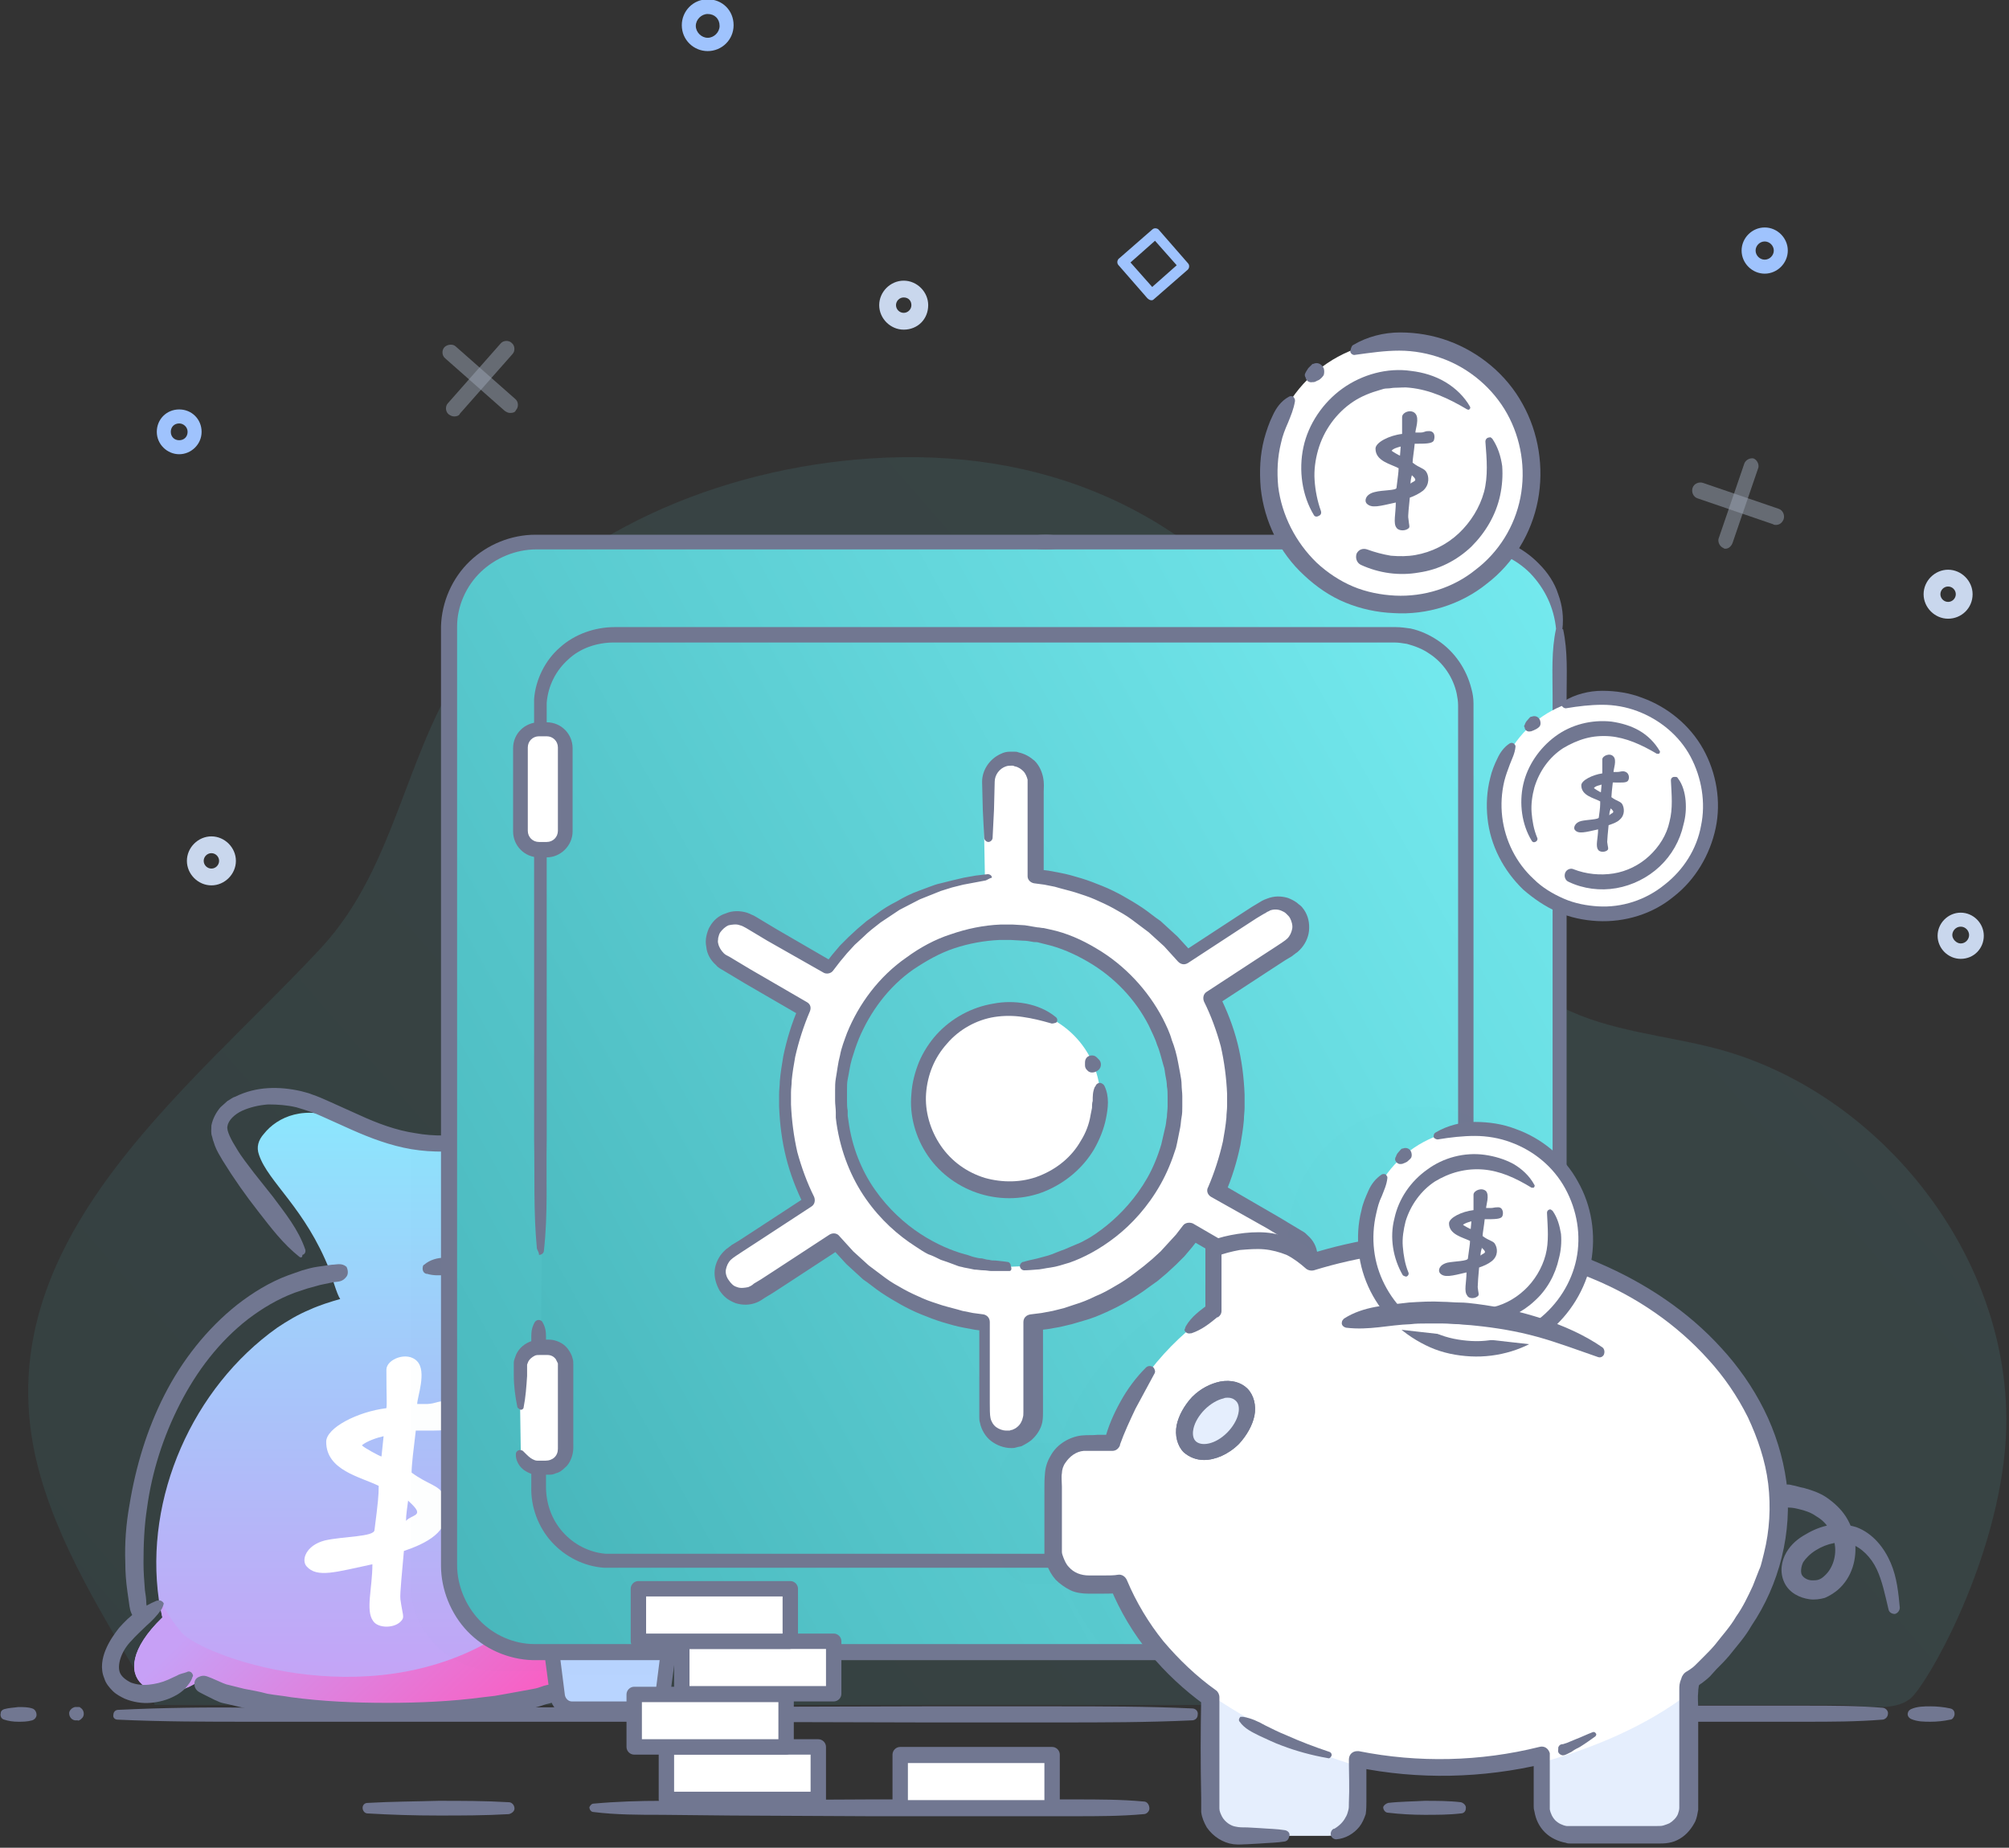 <svg width="287" height="264" viewBox="0 0 287 264" fill="none" xmlns="http://www.w3.org/2000/svg">
<rect x="0" y="0" width="287" height="264" fill="#333333" stroke="none"/>
<g clip-path="url(#clip0)">
<path opacity="0.1" d="M286.4 207.4C284.8 224.1 275.3 240.7 272.9 242.7C270.4 244.7 266.1 243.6 263 243.6C256 243.6 22.1 243.6 22.1 243.6C22 243.4 22 243.3 22 243.3C16 232.8 9.2 222.7 5.8 211C-3.6 178.4 26.5 156.3 45.9 135.4C57 123.4 57.9 106.2 67.5 93.5C80.7 76 103 66.9 124.4 65.5C148.9 63.9 169.7 72.7 184.6 92.5C196.8 108.8 203.8 134.1 223.1 143.9C230 147.4 238 147.9 245.5 149.9C269.8 156.5 288.9 181.7 286.4 207.4Z" fill="url(#paint0_linear)"/>
<path d="M92.7 238.8C92.6 239.5 92.3 240.2 91.8 240.8C91 241.7 89.9 242 88.7 242C86.4 241.9 83.9 240.6 82.8 239.8C76.4 244.4 48.8 245.7 34.6 241.5C33.6 241.2 30.4 240.8 29.5 241.1C29.2 241.2 29 239.7 28.8 239.9C22.8 244.6 13.9 240.1 23.2 231.1C23 230.3 22.9 229.4 22.7 228.6C20.6 214 27.5 198.3 39.6 189.7C41.1 188.7 42.6 187.8 44.3 187.1C45.6 186.5 47.2 186 48.6 185.6C48.1 184.9 47.4 182.3 47.1 181.5C43.6 172.6 38.3 168.9 37 165C36.6 163.9 36.9 162.9 37.7 162C39.6 159.6 43.6 157.7 49 160.1C52.6 161.7 55.3 163.1 58.6 163.7C62.1 164.4 66.1 164.3 72.4 162.7C74.8 162.1 77 161.8 77 161.8C77 161.8 69.3 170.3 66.4 180.4C66.3 180.7 66.2 180.9 66.1 181.2C70 181.6 73.4 184.4 76.2 187.6C85.6 198.6 90.1 212.8 89.9 227.4C89.9 227.8 89.9 228.3 89.9 228.7C89.9 229.1 89.4 232.1 89.5 232.2C91.5 234.1 93 236.6 92.7 238.8Z" fill="url(#paint1_linear)"/>
<path d="M91.8 240.8C91 241.7 89.9 242 88.7 242C86.4 241.9 83.9 240.6 82.8 239.8C76.4 244.4 48.8 245.7 34.6 241.5C33.6 241.2 30.4 240.8 29.5 241.1C29.2 241.2 29 239.7 28.8 239.9C22.8 244.6 13.9 240.1 23.2 231.1C23 230.3 22.9 229.4 22.7 228.6C23.6 229.7 24.1 231.1 25.9 233.2C28.6 236.5 52.2 245.3 70.8 234C79.6 228.7 85.8 227.3 89.9 227.3C89.9 227.7 89.9 228.2 89.9 228.6C89.9 229 89.4 232 89.5 232.1C92.2 234.8 94 238.2 91.8 240.8Z" fill="url(#paint2_linear)"/>
<path d="M80.6 237.7C81.6 237.9 82.1 238.5 82.8 239C83.501 239.5 84.201 239.9 85.001 240.2C85.8 240.5 86.6 240.8 87.4 240.9C88.201 241.1 89.001 241.1 89.6 241C89.9 240.9 90.201 240.8 90.4 240.7C90.6 240.5 90.8 240.4 91.001 240.1C91.4 239.6 91.501 239 91.501 238.3C91.4 237.6 91.201 236.9 90.8 236.2C90.4 235.5 89.9 234.9 89.3 234.1C89.1 233.9 89.001 233.7 88.8 233.5L88.6 233.2L88.4 232.8C88.3 232.7 88.201 232.5 88.201 232.3C88.1 232.1 88.1 231.9 88.001 231.7C88.001 231.5 88.001 231.3 88.001 231.1C88.001 230.9 88.001 230.8 88.1 230.6L88.4 229.2C88.501 228.8 88.501 228.4 88.6 227.9C88.8 226.2 88.701 224.4 88.6 222.6C88.4 219 87.8 215.4 86.9 211.9C85.201 204.9 82.1 198.2 77.8 192.4C75.6 189.5 73.3 186.7 70.501 184.7C69.1 183.7 67.6 182.9 66.001 182.5C65.201 182.3 64.4 182.2 63.6 182.2C62.8 182.2 62.001 182.3 61.001 182H60.901C60.501 181.9 60.3 181.5 60.401 181C60.401 180.9 60.501 180.7 60.6 180.7C61.401 180 62.501 179.7 63.501 179.7C64.501 179.6 65.6 179.8 66.6 180C68.6 180.4 70.501 181.4 72.1 182.5C73.701 183.6 75.1 185 76.4 186.4C77.6 187.8 78.8 189.3 79.9 190.8C82.1 193.9 84.001 197.1 85.6 200.6C87.201 204 88.4 207.6 89.3 211.3C90.201 215 90.8 218.7 91.001 222.4C91.1 224.3 91.201 226.2 91.001 228.2C90.9 228.7 90.9 229.2 90.8 229.7C90.701 230.2 90.6 230.7 90.501 231C90.501 231.4 90.4 231.2 90.6 231.5L90.701 231.7L90.9 231.9C91.001 232.1 91.201 232.2 91.3 232.4C92.501 233.8 93.8 235.6 94.1 238C94.201 239.2 93.9 240.5 93.201 241.5C92.9 242 92.4 242.5 91.9 242.8C91.4 243.2 90.8 243.4 90.201 243.5C89.001 243.7 87.9 243.6 86.9 243.4C85.9 243.2 84.9 242.8 84.001 242.4C83.1 242 82.201 241.5 81.4 240.9C80.6 240.3 79.701 239.7 79.6 238.4C79.6 238 79.9 237.6 80.3 237.6C80.4 237.6 80.4 237.6 80.501 237.6L80.6 237.7Z" fill="#717791"/>
<path d="M28.4 239.6C29.2 239.2 29.7 239.6 30.3 239.8L31.9 240.5C32.2 240.6 32.4 240.7 32.5 240.7L33.3 240.9L34.9 241.3C36 241.5 37.1 241.7 38.2 242C39.3 242.2 40.5 242.3 41.6 242.5C46.1 243.1 50.7 243.3 55.3 243.3C59.9 243.3 64.5 243.1 69 242.5L70.7 242.3L72.4 242C73.5 241.8 74.6 241.6 75.7 241.4C76.3 241.3 76.8 241.2 77.3 241C77.8 240.8 78.4 240.7 78.9 240.6L80.4 240.1C80.8 239.8 81.3 239.7 82 239.8H82.2C82.7 239.9 82.9 240.4 82.8 240.8V240.9C82.5 241.6 82 242 81.4 242.3L79.7 243C79.1 243.2 78.5 243.4 78 243.5C77.4 243.7 76.8 243.9 76.3 244C75.1 244.2 74 244.5 72.8 244.7C71.6 244.9 70.5 245.1 69.3 245.2C64.6 245.7 60 245.9 55.3 245.9C50.6 245.9 46 245.7 41.3 245.1L37.8 244.6C36.6 244.4 35.5 244.2 34.3 243.9L32.6 243.5L31.7 243.3C31.3 243.2 31 243 30.7 242.9L29.1 242.1C28.6 241.8 28 241.7 27.8 240.9V240.8C27.7 240.3 27.9 239.8 28.4 239.6Z" fill="#717791"/>
<path d="M23.1 229.9C22.4 230.9 21.7 231.6 20.9 232.3C20.2 233 19.4 233.7 18.8 234.4C18.1 235.1 17.6 235.9 17.3 236.7C17 237.5 16.9 238.3 17.1 238.9C17.3 239.5 17.9 240 18.7 240.4C19.5 240.7 20.4 240.8 21.3 240.7C22.2 240.6 23.1 240.4 24 240C24.4 239.8 24.9 239.6 25.3 239.4C25.8 239.1 26.2 239.1 26.7 238.9C27 238.7 27.4 238.9 27.5 239.2C27.6 239.3 27.6 239.5 27.5 239.6C27.3 240.3 26.8 240.8 26.5 241.2C26.1 241.6 25.6 242 25 242.3C23.9 242.9 22.7 243.2 21.5 243.3C20.3 243.4 19 243.2 17.8 242.7C17.2 242.4 16.6 242.1 16.1 241.6C15.6 241.1 15.1 240.5 14.9 239.8C14.3 238.4 14.6 236.9 15.1 235.7C15.6 234.5 16.3 233.5 17 232.6C17.8 231.7 18.6 230.9 19.5 230.3C20.4 229.7 21.4 229.1 22.4 228.7H22.5C22.8 228.6 23.2 228.7 23.4 229.1C23.3 229.5 23.2 229.7 23.1 229.9Z" fill="#717791"/>
<path d="M49.501 182.4C48.901 183.2 48.3 183.1 47.6 183.2L45.7 183.6L43.901 184.1L42.1 184.7C39.7 185.6 37.501 186.9 35.401 188.5C31.3 191.7 28.101 195.9 25.701 200.6C23.3 205.3 21.701 210.3 21 215.5C20.601 218.1 20.5 220.7 20.5 223.3C20.5 224.6 20.601 225.9 20.701 227.2C20.8 227.8 20.901 228.5 20.901 229.1C21 229.7 21.101 230.4 20.701 231.1C20.5 231.5 20 231.7 19.601 231.5C19.5 231.5 19.5 231.4 19.401 231.4C18.8 230.8 18.601 230.2 18.5 229.5C18.401 228.8 18.3 228.1 18.201 227.4C18 226 17.901 224.6 17.901 223.3C17.8 220.5 18 217.8 18.5 215C19.401 209.5 21 204.2 23.5 199.3C26 194.4 29.5 189.9 33.901 186.4C36.1 184.7 38.501 183.2 41.2 182.2L43.2 181.5C43.901 181.3 44.6 181.1 45.3 181L47.401 180.7C48.1 180.7 48.8 180.4 49.501 181C49.7 181.4 49.8 182 49.501 182.4Z" fill="#717791"/>
<path d="M42.8 179.6C40.4 177.7 38.7 175.4 36.9 173.1C35.1 170.8 33.4 168.4 31.8 165.8C31.4 165.1 31 164.5 30.7 163.7L30.5 163.1C30.4 162.9 30.4 162.7 30.3 162.4C30.1 161.9 30.2 161.4 30.2 160.8C30.4 159.8 30.9 158.9 31.5 158.2C31.8 157.9 32.2 157.6 32.5 157.3C32.9 157.1 33.2 156.8 33.6 156.7C36.6 155.2 39.9 155.2 43 155.9L44.1 156.2L45.2 156.6C46 156.9 46.6 157.2 47.3 157.5L51.3 159.3C53.9 160.5 56.6 161.5 59.3 161.9C62 162.4 64.8 162.3 67.6 161.9C69 161.7 70.3 161.4 71.8 161.1C73.3 160.8 74.7 160.5 76.2 160.3C76.9 160.2 77.5 160.7 77.6 161.4C77.6 161.8 77.5 162.1 77.3 162.4C76.1 163.7 75 165.1 73.9 166.5C72.8 167.9 71.8 169.4 70.9 171C70 172.5 69.1 174.1 68.4 175.7C67.6 177.3 67 179 66.5 180.7C66.3 181.4 65.6 181.7 64.9 181.5C64.2 181.3 63.9 180.6 64.1 179.9C64.7 178.1 65.3 176.3 66.1 174.6C66.9 172.9 67.8 171.2 68.8 169.6C69.8 168 70.8 166.4 71.9 164.9C73 163.4 74.2 162 75.5 160.5L76.5 162.6C75.1 162.8 73.7 163 72.3 163.3C70.9 163.6 69.4 164 67.9 164.2C64.9 164.6 61.8 164.7 58.8 164.2C55.8 163.7 52.9 162.6 50.2 161.4L46.2 159.6C45.5 159.3 44.9 159 44.2 158.8L43.3 158.5L42.3 158.2C41 157.9 39.7 157.8 38.3 157.8C37 157.9 35.7 158.2 34.6 158.7C33.5 159.2 32.6 160.1 32.5 160.9C32.3 161.5 33.1 163 33.8 164.1C34.5 165.3 35.4 166.4 36.3 167.6L39 171C40.7 173.3 42.6 175.6 43.6 178.5C43.7 178.8 43.6 179.2 43.2 179.3C43.2 179.7 43 179.7 42.8 179.6Z" fill="#717791"/>
<path d="M65.6 203.5C65 204.5 62.9 204.4 59.4 204.4C59.1 206.9 58.8 209.3 58.8 210.4C61.1 212.1 62.7 212.2 63.3 213.5C64 214.7 64.5 217.4 62.1 219.4C60.9 220.4 59.2 221.1 57.7 221.6C57.5 224.1 57.1 227.7 57.2 228.5C57.5 230.7 57.8 231 57.4 231.5C56.5 232.7 54 232.7 53.3 231.6C52.2 230.1 53.2 226.9 53.2 223.5C48 224.6 45.3 225.5 43.8 223.8C43 222.9 43.7 220.8 46.4 220.1C49 219.5 53.5 219.6 53.5 218.6C54 214.7 54.1 213.7 54.1 212.3C51.5 211 46.6 210.1 46.6 206C46.6 204 51.1 201.7 55.2 201.2C55.3 200.5 55.2 199.7 55.2 195.7C55.2 194.2 58.2 193 59.6 194.5C61 196 59.6 199.6 59.6 200.6C60 200.6 60.7 200.6 61.1 200.6C62.4 200.5 62.4 200.2 63.6 200.2C66.2 200 66.1 202.6 65.6 203.5ZM54.8 205.2C53.9 205.4 52.4 205.9 51.7 206.5C51.9 206.8 54.3 208.1 54.5 208.1L54.8 205.2ZM58.5 214.6C58.4 214.5 58.3 214.4 58.3 214.4C58.2 215.3 58 216.4 58 217.3C58.9 216.3 60.8 216.7 58.5 214.6Z" fill="white"/>
<g opacity="0.2">
<g opacity="0.2">
<path opacity="0.2" d="M92.7 238.8H71.2C64.3 238.8 58.7 233.2 58.7 226.4V163.7C62.2 164.4 66.2 164.3 72.5 162.7C74.9 162.1 77.1 161.8 77.1 161.8C77.1 161.8 69.4 170.3 66.5 180.4C66.4 180.7 66.3 180.9 66.2 181.2C70.1 181.6 73.5 184.4 76.3 187.6C85.7 198.6 90.2 212.8 90 227.4C90 227.8 90 228.3 90 228.7C90 229.1 89.5 232.1 89.6 232.2C91.5 234.1 93 236.6 92.7 238.8Z" fill="#3F72BA"/>
</g>
</g>
<path d="M92.6 244.1H81.7C80.7 244.1 79.8 243.3 79.6 242.3L78.6 234.8H95.5L94.5 242.3C94.5 243.4 93.7 244.1 92.6 244.1Z" fill="#B8D4FF"/>
<path d="M92.6 245.2H81.7C80.1 245.2 78.8 244 78.6 242.5L77.6 235C77.6 234.7 77.7 234.4 77.9 234.2C78.1 234 78.4 233.8 78.7 233.8H95.6C95.9 233.8 96.2 233.9 96.4 234.2C96.6 234.4 96.7 234.7 96.7 235L95.7 242.5C95.5 244 94.2 245.2 92.6 245.2ZM79.9 235.9L80.7 242.2C80.8 242.7 81.2 243.1 81.7 243.1H92.6C93.1 243.1 93.5 242.7 93.6 242.2L94.4 235.9H79.9Z" fill="#717791"/>
<g opacity="0.2">
<g opacity="0.2">
<path opacity="0.2" d="M92.6 239.3H81.7C80.7 239.3 79.8 238.5 79.6 237.5L78.6 230H95.5L94.5 237.5C94.5 238.5 93.7 239.3 92.6 239.3Z" fill="#3F72BA"/>
</g>
</g>
<path d="M204.9 244.1H194C193 244.1 192.1 243.3 191.9 242.3L190.9 234.8H207.8L206.8 242.3C206.8 243.4 205.9 244.1 204.9 244.1Z" fill="#B8D4FF"/>
<path d="M204.9 245.2H194C192.4 245.2 191.1 244 190.9 242.5L189.9 235C189.9 234.7 190 234.4 190.2 234.2C190.4 234 190.7 233.8 191 233.8H207.9C208.2 233.8 208.5 233.9 208.7 234.2C208.9 234.4 209 234.7 209 235L208 242.5C207.8 244 206.5 245.2 204.9 245.2ZM192.2 235.9L193 242.2C193.1 242.7 193.5 243.1 194 243.1H204.9C205.4 243.1 205.8 242.7 205.9 242.2L206.7 235.9H192.2Z" fill="#717791"/>
<g opacity="0.2">
<g opacity="0.2">
<path opacity="0.2" d="M204.9 239.3H194C193 239.3 192.1 238.5 191.9 237.5L190.9 230H207.8L206.8 237.5C206.8 238.5 205.9 239.3 204.9 239.3Z" fill="#3F72BA"/>
</g>
</g>
<path d="M101.1 7.3C99.1 7.3 97.4 5.7 97.4 3.6C97.4 1.6 99 -0.1 101.1 -0.1C103.2 -0.1 104.8 1.5 104.8 3.6C104.8 5.7 103.1 7.3 101.1 7.3ZM101.1 2C100.2 2 99.4 2.8 99.4 3.7C99.4 4.6 100.2 5.4 101.1 5.4C102 5.4 102.8 4.6 102.8 3.7C102.8 2.7 102.1 2 101.1 2Z" fill="#9FC3FD"/>
<path d="M25.6 64.9C23.9 64.9 22.4 63.5 22.4 61.7C22.4 59.9 23.8 58.5 25.6 58.5C27.4 58.5 28.8 59.9 28.8 61.7C28.8 63.5 27.3 64.9 25.6 64.9ZM25.6 60.5C24.9 60.5 24.4 61 24.4 61.7C24.4 62.4 24.9 62.9 25.6 62.9C26.3 62.9 26.8 62.4 26.8 61.7C26.8 61 26.2 60.5 25.6 60.5Z" fill="#9FC3FD"/>
<g opacity="0.7">
<g opacity="0.7">
<path opacity="0.7" d="M246.5 78.4C246.4 78.4 246.3 78.4 246.2 78.3C245.7 78.1 245.4 77.5 245.5 77L249.2 66.2C249.4 65.7 250 65.4 250.5 65.5C251 65.7 251.3 66.3 251.2 66.8L247.5 77.6C247.3 78.1 246.9 78.4 246.5 78.4Z" fill="#C9D7ED"/>
</g>
<g opacity="0.7">
<path opacity="0.7" d="M253.7 75C253.6 75 253.4 75 253.3 74.9L242.5 71.2C241.9 71 241.6 70.3 241.8 69.7C242 69.1 242.7 68.8 243.3 69L254.1 72.7C254.7 72.9 255 73.6 254.8 74.2C254.6 74.7 254.2 75 253.7 75Z" fill="#C9D7ED"/>
</g>
</g>
<g opacity="0.7">
<g opacity="0.7">
<path opacity="0.7" d="M64.9 59.5C64.6 59.5 64.4 59.4 64.1 59.2C63.6 58.8 63.6 58 64 57.6L71.5 49.1C71.9 48.6 72.7 48.6 73.1 49C73.6 49.4 73.6 50.2 73.2 50.6L65.7 59.1C65.6 59.4 65.2 59.5 64.9 59.5Z" fill="#C9D7ED"/>
</g>
<g opacity="0.7">
<path opacity="0.7" d="M72.9 59C72.6 59 72.4 58.9 72.1 58.7L63.6 51.2C63.1 50.8 63.1 50 63.5 49.6C63.9 49.2 64.7 49.1 65.1 49.5L73.6 57C74.1 57.4 74.1 58.2 73.7 58.6C73.6 58.9 73.3 59 72.9 59Z" fill="#C9D7ED"/>
</g>
</g>
<path d="M278.3 88.4C276.4 88.4 274.8 86.8 274.8 84.9C274.8 83 276.4 81.4 278.3 81.4C280.2 81.4 281.8 83 281.8 84.9C281.8 86.9 280.2 88.4 278.3 88.4ZM278.3 83.8C277.7 83.8 277.2 84.3 277.2 84.9C277.2 85.5 277.7 86 278.3 86C278.9 86 279.4 85.5 279.4 84.9C279.4 84.3 278.9 83.8 278.3 83.8Z" fill="#C9D7ED"/>
<path d="M129.1 47.1C127.2 47.1 125.6 45.5 125.6 43.6C125.6 41.7 127.2 40.1 129.1 40.1C131 40.1 132.6 41.7 132.6 43.6C132.6 45.6 131.1 47.1 129.1 47.1ZM129.1 42.5C128.5 42.5 128 43 128 43.6C128 44.2 128.5 44.7 129.1 44.7C129.7 44.7 130.2 44.2 130.2 43.6C130.2 43 129.8 42.5 129.1 42.5Z" fill="#C9D7ED"/>
<path d="M280.1 137C278.3 137 276.8 135.5 276.8 133.7C276.8 131.9 278.3 130.4 280.1 130.4C281.9 130.4 283.4 131.9 283.4 133.7C283.4 135.5 282 137 280.1 137ZM280.1 132.4C279.4 132.4 278.9 133 278.9 133.6C278.9 134.2 279.5 134.8 280.1 134.8C280.8 134.8 281.3 134.2 281.3 133.6C281.3 133 280.8 132.4 280.1 132.4Z" fill="#C9D7ED"/>
<path d="M30.2 126.5C28.3 126.5 26.7 124.9 26.7 123C26.7 121.1 28.3 119.5 30.2 119.5C32.1 119.5 33.7 121.1 33.7 123C33.7 124.9 32.1 126.5 30.2 126.5ZM30.2 121.9C29.6 121.9 29.1 122.4 29.1 123C29.1 123.6 29.6 124.1 30.2 124.1C30.8 124.1 31.3 123.6 31.3 123C31.3 122.4 30.8 121.9 30.2 121.9Z" fill="#C9D7ED"/>
<path d="M252.1 39.1C250.3 39.1 248.8 37.6 248.8 35.8C248.8 34 250.3 32.5 252.1 32.5C253.9 32.5 255.4 34 255.4 35.8C255.4 37.6 253.9 39.1 252.1 39.1ZM252.1 34.5C251.4 34.5 250.8 35.1 250.8 35.8C250.8 36.5 251.4 37.1 252.1 37.1C252.8 37.1 253.4 36.5 253.4 35.8C253.4 35.1 252.8 34.5 252.1 34.5Z" fill="#9FC3FD"/>
<path d="M164.5 42.9C164.3 42.9 164.1 42.8 163.9 42.6L159.8 37.9C159.5 37.6 159.6 37.1 159.9 36.9L164.6 32.8C164.9 32.5 165.4 32.6 165.6 32.9L169.7 37.6C170 37.9 169.9 38.4 169.6 38.6L164.9 42.7C164.8 42.8 164.7 42.9 164.5 42.9ZM161.5 37.5L164.6 41L168.1 37.9L165 34.4L161.5 37.5Z" fill="#9FC3FD"/>
<path d="M273 244.2C273.9 243.8 274.9 243.8 275.8 243.8C276.7 243.8 277.7 243.9 278.6 244.1C279.1 244.2 279.3 244.6 279.2 245.1C279.1 245.4 278.9 245.7 278.6 245.7C277.7 245.9 276.7 246 275.8 246C274.9 246 273.9 246 273 245.6C272.6 245.4 272.4 245 272.6 244.6C272.6 244.5 272.8 244.3 273 244.2Z" fill="#717791"/>
<path d="M180.7 244.3C184.4 244 188.1 243.9 191.7 243.9L202.7 243.8L224.8 243.7H246.9H257.9C261.6 243.7 265.3 243.7 268.9 244C269.4 244 269.8 244.5 269.7 244.9C269.7 245.3 269.3 245.7 268.9 245.7C265.2 246 261.5 246 257.9 246H246.9H224.8L202.7 245.9L191.7 245.8C188 245.8 184.3 245.8 180.7 245.4C180.3 245.4 180.1 245 180.1 244.7C180.1 244.6 180.3 244.3 180.7 244.3Z" fill="#717791"/>
<path d="M16.9 244.3C23.3 244 29.7 243.9 36.1 244H55.3L93.6 243.9L131.9 243.8H151.1C157.5 243.8 163.9 243.8 170.3 244.1C170.8 244.1 171.2 244.5 171.1 245C171.1 245.5 170.7 245.8 170.3 245.8C163.9 246.1 157.5 246.1 151.1 246.1H131.9L93.5 246H55.2H36C29.6 246 23.2 246 16.8 245.7C16.4 245.7 16.1 245.4 16.2 245C16.2 244.6 16.5 244.3 16.9 244.3Z" fill="#717791"/>
<path d="M10.7 243.9C10.8 243.9 11 243.9 11.1 243.9C11.2 243.9 11.2 243.9 11.3 243.9C11.4 243.9 11.4 243.9 11.5 244C12 244.3 12.1 245 11.8 245.4C11.7 245.5 11.6 245.6 11.5 245.7C11.4 245.7 11.4 245.8 11.3 245.8C11.2 245.8 11.2 245.9 11.1 245.8C11 245.8 10.8 245.8 10.7 245.8C10.1 245.7 9.8 245.1 9.9 244.6C10 244.3 10.3 244 10.7 243.9Z" fill="#717791"/>
<path d="M0.6 244.2C1.3 244 2 244 2.6 243.9C3.3 243.9 4 243.9 4.6 244.1C5 244.2 5.3 244.7 5.2 245.2C5.1 245.5 4.9 245.7 4.6 245.8C3.9 246 3.2 246 2.6 246C1.9 246 1.2 245.9 0.6 245.7C0.2 245.6 0 245.2 0.1 244.8C0.1 244.5 0.3 244.3 0.6 244.2Z" fill="#717791"/>
<path d="M84.8 257.7C88.1 257.4 91.4 257.3 94.6 257.3L104.4 257.2L124.1 257.1H143.8H153.6C156.9 257.1 160.2 257.1 163.4 257.4C163.9 257.4 164.2 257.9 164.2 258.4C164.2 258.8 163.8 259.2 163.4 259.2C160.1 259.5 156.8 259.5 153.6 259.5H143.8H124.1L104.4 259.4L94.6 259.3C91.3 259.3 88 259.3 84.8 258.9C84.4 258.9 84.2 258.5 84.2 258.2C84.3 258 84.5 257.7 84.8 257.7Z" fill="#717791"/>
<path d="M52.5 257.6C55.9 257.4 59.2 257.4 62.6 257.3C66 257.3 69.3 257.3 72.7 257.5C73.1 257.5 73.5 257.9 73.5 258.4C73.5 258.8 73.1 259.1 72.7 259.2C69.3 259.4 66 259.4 62.6 259.4C59.2 259.4 55.9 259.3 52.5 259.1C52.1 259.1 51.8 258.7 51.8 258.3C51.8 257.9 52.1 257.6 52.5 257.6Z" fill="#717791"/>
<path d="M198.3 257.6C200 257.4 201.8 257.4 203.5 257.3C205.2 257.3 207 257.3 208.7 257.5C209.1 257.6 209.5 258 209.4 258.4C209.4 258.8 209.1 259.1 208.7 259.1C207 259.3 205.2 259.3 203.5 259.3C201.8 259.3 200 259.2 198.3 259C197.9 259 197.6 258.6 197.6 258.2C197.7 257.9 198 257.7 198.3 257.6Z" fill="#717791"/>
<path d="M210.4 236.1H76.6C69.7 236.1 64.1 230.5 64.1 223.6V89.9C64.1 83 69.7 77.4 76.6 77.4H210.4C217.3 77.4 222.9 83 222.9 89.9V223.7C222.9 230.6 217.3 236.1 210.4 236.1Z" fill="white"/>
<path d="M222.9 89.9V223.7C222.9 230.6 217.3 236.1 210.4 236.1H76.6C69.7 236.1 64.1 230.5 64.1 223.7V89.9C64.1 83 69.7 77.4 76.6 77.4H210.4C217.3 77.5 222.9 83 222.9 89.9Z" fill="url(#paint3_linear)"/>
<path d="M223.3 89.9C224 93.1 223.8 96.3 223.8 99.5V109.1V128.3V166.6V204.9V224.1C223.7 227.6 222.2 231 219.7 233.4C217.2 235.8 213.8 237.2 210.3 237.2H133.6H95.3H76.1C72.6 237.1 69.2 235.6 66.8 233.1C64.4 230.6 63 227.1 63 223.7V147V108.7V89.5C63.1 86 64.6 82.6 67.1 80.2C69.6 77.8 73 76.4 76.5 76.4H153.2H191.5C197.9 76.4 204.2 76.4 210.7 76.5C214.2 76.6 217.5 78.1 219.9 80.6C221.1 81.8 222.1 83.3 222.6 84.9C223.2 86.5 223.4 88.2 223.2 89.9H223.3ZM222.3 89.9C222 86.8 220.7 84.1 218.6 81.9C216.5 79.8 213.7 78.5 210.7 78.5H191.6H153.3H76.6C73.7 78.5 70.8 79.7 68.7 81.7C66.6 83.7 65.3 86.6 65.3 89.5V108.6V146.9V223.6C65.3 226.5 66.5 229.4 68.5 231.5C70.5 233.6 73.4 234.9 76.3 234.9H95.4H133.7H210.4C213.3 234.9 216.2 233.7 218.3 231.7C220.4 229.7 221.7 226.8 221.8 223.9V204.8V166.5V128.2V109V99.4C221.8 96.2 221.6 93 222.3 89.8V89.9Z" fill="#717791"/>
<path d="M146.6 76.8C147.5 76.5 148.4 76.4 149.4 76.4C150.3 76.4 151.2 76.5 152.2 76.8C152.6 76.9 152.7 77.3 152.6 77.7C152.5 77.9 152.4 78.1 152.2 78.1C151.3 78.4 150.4 78.5 149.4 78.5C148.5 78.5 147.6 78.4 146.6 78.1C146.2 78 146.1 77.6 146.2 77.2C146.2 77 146.4 76.9 146.6 76.8Z" fill="#717791"/>
<path d="M77.4 178.4V101C77.4 95.3 82 90.6 87.8 90.6H199.4C205.1 90.6 209.8 95.2 209.8 101V212.6C209.8 218.3 205.2 223 199.4 223H87.7C82 223 77.3 218.4 77.3 212.6V188.9" fill="url(#paint4_linear)"/>
<path d="M76.7 178.4C76.2 173.2 76.4 168 76.3 162.7V147V115.7V107.9V104V102V101V99.9C76.5 97.1 77.9 94.3 80 92.5C82.1 90.6 85 89.6 87.8 89.6H119.1H181.7H197.4C198.1 89.6 198.7 89.6 199.4 89.6C200.1 89.6 200.8 89.7 201.5 89.8C202.9 90.1 204.2 90.7 205.4 91.5C207.8 93.1 209.5 95.6 210.2 98.4C210.4 99.1 210.5 99.8 210.5 100.5C210.5 101.2 210.5 101.8 210.5 102.5V106.4V114.2V129.9V192.5V208.2V212.1C210.5 213.4 210.3 215 209.8 216.3C208.9 219 206.8 221.3 204.3 222.7C203 223.4 201.6 223.8 200.2 223.9L199.1 224H198.1H196.1H188.3H172.6H110H94.3H90.4H88.4H87.4C87.1 224 86.7 224 86.3 224C83.4 223.8 80.7 222.4 78.8 220.3C76.9 218.2 75.8 215.3 75.9 212.4V204.6V196.8V192.9V190.9C75.9 190.2 76 189.6 76.4 188.9C76.6 188.6 77 188.5 77.3 188.7C77.4 188.7 77.4 188.8 77.5 188.9C77.9 189.6 78 190.2 78 190.9V192.9V196.8V204.6V212.4C78 214.8 78.8 217.1 80.4 218.9C82 220.7 84.2 221.8 86.5 222H87.4H88.4H90.4H94.3H110H172.6H188.3H196.1H198.1H199.1H200C201.2 221.9 202.3 221.5 203.3 221C205.4 219.9 207 218 207.8 215.8C208.2 214.7 208.3 213.6 208.3 212.3V208.4V192.7V130.1V114.4V106.6V102.7C208.3 102.1 208.3 101.4 208.3 100.8C208.3 100.2 208.2 99.6 208.1 99.1C207.6 96.8 206.2 94.7 204.2 93.4C203.2 92.7 202.1 92.3 201 92C200.4 91.9 199.8 91.8 199.2 91.8C198.6 91.8 197.9 91.8 197.3 91.8H181.6H119H87.7C85.3 91.8 82.9 92.6 81.2 94.2C79.4 95.8 78.3 98 78.1 100.4V101.3V102.3V104.3V108.2V116V147.3V163C78 168.2 78.3 173.4 77.7 178.7C77.7 179 77.4 179.3 77 179.3C77 178.9 76.8 178.7 76.7 178.4Z" fill="#717791"/>
<path d="M78.1 121.4H77C75.5 121.4 74.3 120.2 74.3 118.7V106.8C74.3 105.3 75.5 104.1 77 104.1H78.1C79.6 104.1 80.8 105.3 80.8 106.8V118.7C80.8 120.2 79.6 121.4 78.1 121.4Z" fill="white"/>
<path d="M78.1 122.5H77C74.9 122.5 73.3 120.8 73.3 118.8V106.9C73.3 104.8 75 103.2 77 103.2H78.1C80.2 103.2 81.8 104.9 81.8 106.9V118.8C81.8 120.8 80.1 122.5 78.1 122.5ZM77 105.2C76.1 105.2 75.4 105.9 75.4 106.8V118.7C75.4 119.6 76.1 120.3 77 120.3H78.1C79 120.3 79.7 119.6 79.7 118.7V106.8C79.7 105.9 79 105.2 78.1 105.2H77Z" fill="#717791"/>
<path d="M74.3 201V195C74.3 193.5 75.5 192.3 77 192.3H78.1C79.6 192.3 80.8 193.5 80.8 195V207C80.8 208.5 79.6 209.7 78.1 209.7H77C75.7 209.7 74.6 208.8 74.4 207.6" fill="white"/>
<path d="M73.9 201C73.6 199.5 73.4 198 73.4 196.5V195.4V195.1C73.4 195 73.4 194.8 73.4 194.7C73.4 194.4 73.5 194.2 73.6 193.9C73.9 192.9 74.7 192.1 75.7 191.7C76.2 191.5 76.7 191.4 77.2 191.4H78.4C79.4 191.4 80.5 191.9 81.1 192.7C81.4 193.1 81.7 193.6 81.8 194.1C81.9 194.4 81.9 194.6 81.9 194.9C81.9 195.2 81.9 195.3 81.9 195.5V197.8V206.9C81.9 207.3 81.8 207.9 81.6 208.4C81.4 208.9 81.1 209.4 80.7 209.7C80.3 210.1 79.9 210.4 79.4 210.5C79.2 210.6 78.9 210.7 78.6 210.7C78.3 210.7 78 210.7 77.9 210.7H77.3C77.1 210.7 76.9 210.7 76.6 210.7C76.1 210.7 75.6 210.5 75.1 210.2C74.2 209.7 73.6 208.6 73.7 207.7C73.7 207.4 74.1 207.1 74.4 207.2C74.6 207.2 74.7 207.3 74.8 207.4L74.9 207.5C75.4 208 75.7 208.3 76.1 208.5C76.3 208.6 76.5 208.7 76.8 208.7H77.3H77.9C79 208.7 79.7 208 79.7 207V197.9V195.6C79.7 195.4 79.7 195.2 79.7 195.1C79.7 195 79.7 194.9 79.7 194.8C79.6 194.6 79.5 194.4 79.4 194.2C79.1 193.8 78.7 193.6 78.2 193.6H77.1C76.8 193.6 76.6 193.6 76.4 193.7C76 193.9 75.6 194.2 75.4 194.7C75.4 194.8 75.3 194.9 75.3 195C75.3 195.1 75.3 195.1 75.3 195.2V195.5V196.6C75.2 198.1 75.1 199.6 74.8 201.1C74.8 201.3 74.5 201.5 74.3 201.4C74 201.2 73.9 201.1 73.9 201Z" fill="#717791"/>
<g opacity="0.2">
<g opacity="0.2">
<g opacity="0.2">
<path opacity="0.2" d="M187 181.7L175.5 175.1C177.3 171.1 178.2 166.7 178.2 162.1C178.2 156.9 176.9 152 174.7 147.6L185.8 140.3C187.4 139.3 187.8 137.1 186.8 135.6C185.8 134 183.6 133.6 182.1 134.6L170.9 141.9C165.7 135.5 158.1 131.2 149.5 130.3V117C149.5 115.1 148 113.6 146.1 113.6C144.2 113.6 142.7 115.1 142.7 117V130.3C133.5 131.3 125.4 136.2 120.2 143.3L108.7 136.6C107.1 135.7 105 136.2 104 137.9C103.1 139.5 103.6 141.6 105.3 142.6L116.8 149.2C115 153.2 114.1 157.5 114.1 162.2C114.1 167.4 115.4 172.3 117.6 176.7L106.5 183.9C104.9 184.9 104.5 187.1 105.5 188.7C106.5 190.3 108.7 190.7 110.2 189.7L121.3 182.4C126.5 188.8 134.1 193.1 142.7 194V207.3C142.7 209.2 144.2 210.7 146.1 210.7C148 210.7 149.5 209.2 149.5 207.3V194C158.7 193 166.8 188.1 172 181L183.5 187.6C185.1 188.6 187.2 188 188.2 186.3C189.2 184.8 188.7 182.7 187 181.7ZM146.2 186C133 186 122.3 175.3 122.3 162.1C122.3 148.9 133 138.2 146.2 138.2C159.4 138.2 170.1 148.9 170.1 162.1C170.1 175.3 159.4 186 146.2 186Z" fill="#3F72BA"/>
</g>
</g>
<g opacity="0.2">
<g opacity="0.2">
<path opacity="0.2" d="M146.2 175.1C153.38 175.1 159.2 169.28 159.2 162.1C159.2 154.92 153.38 149.1 146.2 149.1C139.02 149.1 133.2 154.92 133.2 162.1C133.2 169.28 139.02 175.1 146.2 175.1Z" fill="#3F72BA"/>
</g>
</g>
</g>
<path d="M140.7 125.2C131.5 126.2 123.4 131.1 118.2 138.2L106.7 131.5C105.1 130.6 103 131.1 102 132.8C101.1 134.4 101.6 136.5 103.3 137.5L114.8 144.1C113 148.1 112.1 152.4 112.1 157.1C112.1 162.3 113.4 167.2 115.6 171.6L104.5 178.8C102.9 179.8 102.5 182 103.5 183.6C104.5 185.2 106.7 185.6 108.2 184.6L119.3 177.3C124.5 183.7 132.1 188 140.7 188.9V202.2C140.7 204.1 142.2 205.6 144.1 205.6C146 205.6 147.5 204.1 147.5 202.2V189C156.7 188 164.8 183.1 170 176L181.5 182.6C183.1 183.6 185.2 183 186.2 181.3C187.1 179.7 186.6 177.6 184.9 176.6L173.4 170C175.2 166 176.1 161.6 176.1 157C176.1 151.8 174.8 146.9 172.6 142.5L183.7 135.2C185.3 134.2 185.7 132 184.7 130.5C183.7 128.9 181.5 128.5 180 129.5L168.8 136.8C163.6 130.4 156 126.1 147.4 125.2V111.9C147.4 110 145.9 108.5 144 108.5C142.1 108.5 140.6 110 140.6 111.9V119.8L140.7 125.2ZM144.2 181C131 181 120.3 170.3 120.3 157.1C120.3 143.9 131 133.2 144.2 133.2C157.4 133.2 168.1 143.9 168.1 157.1C168.1 169.6 158.6 179.8 146.4 180.9" fill="white"/>
<path d="M140.8 125.8L139.2 126.1L137.6 126.4L136 126.8L134.4 127.3C133.4 127.7 132.4 128.1 131.4 128.5C130.4 129 129.5 129.5 128.5 130C127.6 130.6 126.7 131.2 125.8 131.8C124.9 132.5 124.1 133.1 123.3 133.9L122.1 135L121 136.2L120 137.4L119 138.7C118.7 139.1 118.1 139.2 117.7 139L109.6 134.4L107.6 133.2C106.9 132.8 106.2 132.3 105.7 132.2C105.2 132 104.6 132.1 104.1 132.2C103.6 132.4 103.2 132.8 102.9 133.2C102.7 133.5 102.7 133.7 102.6 134C102.6 134.3 102.5 134.5 102.6 134.8C102.7 135.3 103 135.8 103.4 136.2C103.6 136.4 103.8 136.5 104.2 136.7L105.2 137.3L107.2 138.5L115.3 143.2C115.8 143.5 115.9 144 115.7 144.5C114.8 146.6 114.1 148.8 113.6 151C113.4 152.1 113.2 153.3 113.1 154.4C113.1 155 113 155.5 113 156.1C113 156.7 113 157.2 113 157.8C113.1 160.1 113.4 162.4 113.9 164.6C114.5 166.8 115.3 169 116.3 171C116.5 171.5 116.4 172.1 115.9 172.4L108.1 177.5L106.1 178.8C105.5 179.2 104.7 179.7 104.4 180C104 180.4 103.8 180.9 103.7 181.4C103.6 181.9 103.8 182.5 104.1 182.9C104.3 183.2 104.4 183.3 104.6 183.5C104.8 183.7 105 183.8 105.3 183.9C105.8 184.1 106.4 184 106.9 183.9C107.1 183.8 107.4 183.7 107.7 183.4L108.7 182.8L110.7 181.5L118.5 176.4C119 176.1 119.6 176.2 119.9 176.6L120.9 177.7L121.9 178.8L123 179.8L124.1 180.8C124.9 181.4 125.7 182 126.5 182.6C127.3 183.2 128.2 183.7 129.1 184.2C130 184.7 130.9 185.1 131.8 185.5C132.7 185.9 133.7 186.2 134.6 186.5C135.6 186.8 136.5 187 137.5 187.3L139 187.6L140.5 187.8C141 187.9 141.4 188.3 141.4 188.9V198.2V200.5C141.4 201.2 141.4 202.2 141.5 202.6C141.6 203.1 141.9 203.6 142.3 203.9C142.7 204.2 143.3 204.4 143.7 204.4C143.9 204.4 144.1 204.4 144.2 204.4C144.3 204.4 144.4 204.3 144.6 204.3C144.8 204.2 145.1 204.1 145.3 203.9C145.7 203.6 146 203.1 146.1 202.6C146.2 202.3 146.2 202.1 146.2 201.7V200.5V198.2V188.9C146.2 188.3 146.6 187.9 147.2 187.8L148.8 187.6L150.4 187.3L152 186.9L153.5 186.4C154.5 186.1 155.5 185.7 156.5 185.2C157.5 184.8 158.4 184.3 159.4 183.7C160.3 183.2 161.2 182.6 162.1 181.9L163.4 180.9L164.6 179.9L165.8 178.8L166.9 177.6L168 176.4L169 175.1C169.3 174.7 169.9 174.6 170.4 174.8L178.5 179.5L180.5 180.7C181.2 181.1 181.9 181.6 182.4 181.7C182.9 181.9 183.5 181.8 184 181.7C184.5 181.5 184.9 181.1 185.2 180.7C185.4 180.4 185.4 180.2 185.5 180C185.5 179.7 185.6 179.5 185.5 179.2C185.4 178.7 185.2 178.2 184.8 177.8C184.7 177.7 184.6 177.6 184.5 177.6C184.4 177.5 184.2 177.4 184 177.3L183 176.7L181 175.5L173 171C172.5 170.7 172.3 170.1 172.6 169.6C173.5 167.5 174.2 165.3 174.7 163.1C174.9 162 175.1 160.8 175.2 159.7C175.2 159.1 175.3 158.6 175.3 158C175.3 157.4 175.3 156.9 175.3 156.3C175.2 154 174.9 151.7 174.4 149.5C173.8 147.3 173 145.1 172 143.1C171.8 142.6 171.9 142 172.4 141.7L180.2 136.6L182.2 135.3C182.8 134.9 183.6 134.4 183.9 134.1C184.3 133.7 184.5 133.2 184.6 132.7C184.7 132.2 184.5 131.6 184.3 131.2C184.2 131 184.1 130.9 184 130.8C183.9 130.7 183.8 130.6 183.7 130.5C183.5 130.3 183.2 130.2 183 130.1C182.5 129.9 181.9 129.9 181.4 130.1C181.3 130.2 181.2 130.2 181 130.3C180.9 130.4 180.7 130.5 180.5 130.6L179.5 131.2L177.5 132.5L169.7 137.6C169.2 137.9 168.7 137.8 168.3 137.4L167.3 136.3L166.3 135.2L165.2 134.2L164.1 133.2C163.3 132.6 162.5 132 161.7 131.4C160.9 130.8 160 130.3 159.1 129.8C158.2 129.3 157.3 128.9 156.4 128.5C155.5 128.1 154.5 127.8 153.6 127.5C152.6 127.2 151.7 127 150.7 126.7L149.2 126.4L147.7 126.2C147.2 126.1 146.8 125.7 146.8 125.2V117.2V113.2C146.8 112.6 146.8 111.8 146.8 111.4C146.7 111 146.5 110.5 146.2 110.2C145.9 109.9 145.5 109.6 145 109.5C144.9 109.5 144.8 109.4 144.7 109.4C144.7 109.4 144.5 109.4 144.6 109.4H144.4C144.2 109.4 144 109.4 143.7 109.5C142.8 109.8 142.1 110.7 142.1 111.7L142 115.7L141.8 119.7C141.8 120 141.5 120.3 141.2 120.3C140.9 120.3 140.6 120 140.6 119.7L140.4 115.7L140.3 111.7C140.3 110 141.4 108.4 143 107.7C143.4 107.5 143.8 107.4 144.3 107.4H144.5C144.7 107.4 144.7 107.4 144.9 107.4C145.1 107.4 145.3 107.4 145.5 107.5C146.4 107.7 147.1 108.1 147.8 108.7C148.4 109.3 148.8 110.1 149 111C149.2 112 149.1 112.5 149.1 113.2V117.2V125.2L148.2 124.2L149.8 124.4L151.4 124.7C152.5 124.9 153.5 125.2 154.5 125.5C155.5 125.8 156.5 126.2 157.5 126.6C158.5 127 159.5 127.5 160.4 128C161.3 128.5 162.3 129.1 163.2 129.7C164.1 130.3 164.9 131 165.8 131.6L167 132.7L168.2 133.8L169.3 135L170.4 136.2L169 136L176.8 130.9L178.8 129.6L179.8 129C180 128.9 180.1 128.8 180.3 128.7C180.5 128.6 180.7 128.5 181 128.4C182 128 183 128 184 128.3C184.5 128.5 184.9 128.7 185.3 129C185.5 129.2 185.7 129.3 185.9 129.5C186.1 129.7 186.2 129.9 186.3 130C186.9 130.9 187.1 131.9 187 133C186.9 134 186.4 135 185.7 135.7C185.5 135.9 185.3 136.1 185.1 136.2C184.9 136.4 184.8 136.4 184.6 136.6L183.6 137.2L181.6 138.5L173.8 143.6L174.2 142.2C175.3 144.4 176.2 146.7 176.8 149.1C177.4 151.5 177.7 153.9 177.8 156.4C177.8 157 177.8 157.6 177.8 158.2C177.8 158.8 177.7 159.4 177.7 160C177.6 161.2 177.4 162.4 177.2 163.6C176.7 166 176 168.3 175 170.6L174.6 169.2L182.7 173.9L184.7 175.1L185.7 175.7C185.9 175.8 186 175.9 186.2 176C186.4 176.1 186.6 176.3 186.8 176.5C187.6 177.2 188.1 178.1 188.2 179.2C188.3 179.7 188.3 180.2 188.2 180.7C188.1 181.2 187.9 181.8 187.7 182.1C187.2 183 186.4 183.7 185.4 184.1C184.4 184.5 183.4 184.5 182.4 184.2C182.1 184.1 181.8 184 181.7 183.9C181.4 183.8 181.3 183.7 181.1 183.6L180.1 183L178.1 181.8L170 177.1L171.4 176.8L170.3 178.2L169.2 179.5L168 180.7L166.7 181.9L165.4 183L164 184C163.1 184.7 162.1 185.3 161.1 185.9C160.1 186.5 159.1 187 158 187.5C156.9 188 155.9 188.4 154.8 188.7C154.2 188.9 153.7 189 153.1 189.2L151.4 189.6L149.7 189.9L148 190.1L149 189V198.3V200.6V201.8C149 202.1 149 202.7 148.9 203.2C148.7 204.2 148.1 205.1 147.3 205.8C146.9 206.1 146.4 206.4 146 206.6C145.8 206.7 145.5 206.7 145.2 206.8C144.9 206.9 144.7 206.9 144.5 206.9C143.4 206.9 142.4 206.5 141.6 205.9C140.8 205.3 140.2 204.3 140 203.3C139.9 203 139.9 202.7 139.9 202.5C139.9 202.2 139.9 202.1 139.9 201.9V200.7V198.4V189.1L140.9 190.2L139.3 190L137.7 189.7C136.6 189.5 135.6 189.2 134.6 188.9C133.6 188.6 132.6 188.2 131.6 187.8C130.6 187.4 129.6 186.9 128.7 186.4C127.8 185.9 126.8 185.3 125.9 184.7C125 184.1 124.2 183.4 123.3 182.8L122.1 181.7L120.9 180.6L119.8 179.4L118.7 178.2L120.1 178.4L112.3 183.5L110.3 184.8L109.3 185.4C109 185.6 108.6 185.9 108.1 186.1C107.1 186.5 106.1 186.5 105.1 186.2C104.6 186 104.2 185.8 103.8 185.5C103.4 185.2 103 184.7 102.8 184.4C102.3 183.5 102 182.5 102.1 181.5C102.2 180.5 102.7 179.5 103.4 178.8C103.6 178.6 103.8 178.4 104 178.3C104.2 178.1 104.3 178.1 104.5 177.9L105.5 177.3L107.5 176L115.3 170.9L114.9 172.3C113.8 170.1 112.9 167.8 112.3 165.4C111.7 163 111.4 160.6 111.3 158.1C111.3 157.5 111.3 156.9 111.3 156.3C111.3 155.7 111.4 155.1 111.4 154.5C111.5 153.3 111.7 152.1 111.9 150.9C112.4 148.5 113.1 146.2 114.1 143.9L114.5 145.2L106.4 140.5L104.4 139.3L103.4 138.7C103.1 138.5 102.6 138.3 102.3 137.9C101.5 137.2 101 136.3 100.9 135.3C100.8 134.8 100.8 134.3 100.9 133.8C101 133.3 101.2 132.7 101.4 132.4C101.9 131.5 102.7 130.8 103.7 130.5C104.6 130.1 105.7 130.1 106.7 130.4C107 130.5 107.2 130.6 107.4 130.7C107.7 130.8 107.8 130.9 108 131L109 131.6L111 132.8L119.1 137.5L117.8 137.8L118.9 136.4L120 135.1L121.2 133.9L122.5 132.7L123.8 131.6L125.2 130.6C126.1 129.9 127.1 129.3 128.1 128.8C129.1 128.2 130.1 127.7 131.2 127.3C131.7 127.1 132.3 126.9 132.8 126.7C133.3 126.5 133.9 126.3 134.4 126.2L136 125.8L137.7 125.4L139.4 125.1L141.1 124.9C141.4 124.9 141.7 125.1 141.7 125.4C141.3 125.5 141.1 125.7 140.8 125.8Z" fill="#717791"/>
<path d="M144.2 181.6C144.2 181.6 143.6 181.6 142.5 181.6C142.2 181.6 141.9 181.6 141.6 181.6C141.3 181.6 140.9 181.5 140.5 181.5C140.1 181.5 139.6 181.4 139.2 181.4C138.7 181.3 138.3 181.2 137.7 181.1C137.4 181 137.2 181 136.9 180.9C136.6 180.8 136.4 180.7 136.1 180.6C135.6 180.4 135 180.2 134.4 180C133.8 179.7 133.2 179.4 132.6 179.2C132 178.9 131.4 178.5 130.8 178.1C128.3 176.5 125.8 174.3 123.7 171.3C121.6 168.3 120.1 164.6 119.5 160.5L119.4 159.7V158.9C119.4 158.4 119.3 157.8 119.3 157.3V157.1C119.3 156.9 119.3 156.9 119.3 156.9V156.5V155.7C119.3 155.2 119.3 154.7 119.4 154.1C119.6 153 119.7 151.9 120 150.8C120.2 149.7 120.6 148.7 121 147.6C122.7 143.4 125.6 139.5 129.5 136.8C131.4 135.4 133.6 134.2 135.8 133.5C138.1 132.7 140.5 132.2 142.9 132.1H143.8H144H144.1H144.2H144.3H144.7L146.4 132.2C147 132.3 147.6 132.4 148.2 132.5C148.5 132.5 148.8 132.6 149.1 132.6L150 132.8C152.4 133.3 154.6 134.3 156.6 135.5C160.7 137.9 164 141.5 166.1 145.5C166.6 146.5 167.1 147.5 167.4 148.6C167.8 149.6 168.1 150.7 168.3 151.8C168.4 152.3 168.5 152.9 168.6 153.4C168.7 153.9 168.8 154.5 168.8 155C168.8 155.5 168.9 156.1 168.9 156.6V157C168.9 157.1 168.9 157.1 168.9 157.2V157.4V158.1C168.9 158.6 168.9 159.1 168.8 159.6C168.7 160.1 168.7 160.6 168.6 161.1C168.5 161.6 168.4 162.1 168.3 162.6C168.2 163.1 168.1 163.6 168 164C167.4 165.9 166.7 167.6 165.8 169.2C164 172.4 161.7 174.9 159.4 176.7C157.1 178.5 154.8 179.7 152.8 180.4C151.8 180.7 150.9 181 150.1 181.1C149.3 181.2 148.6 181.4 148 181.4C146.9 181.5 146.3 181.5 146.3 181.5C146 181.5 145.7 181.2 145.7 180.9C145.7 180.6 145.9 180.4 146.1 180.3H146.2C146.2 180.3 146.8 180.1 147.8 179.9C148.3 179.8 148.9 179.6 149.7 179.4C150.4 179.2 151.2 178.8 152.1 178.5C152.6 178.3 153 178.1 153.5 177.9C154 177.7 154.5 177.5 155 177.2C156 176.7 157.1 175.9 158.1 175.1C160.2 173.4 162.3 171.1 163.9 168.3C164.7 166.9 165.4 165.2 165.9 163.5C166 163.1 166.1 162.6 166.2 162.2C166.3 161.8 166.4 161.3 166.5 160.9C166.6 160.5 166.6 160 166.7 159.6C166.7 159.1 166.8 158.6 166.8 158.1V157.4V157.2V157.1V156.7C166.8 156.2 166.8 155.7 166.7 155.2C166.7 154.7 166.6 154.2 166.5 153.7C166.4 153.2 166.4 152.7 166.2 152.2C165.9 151.2 165.7 150.2 165.3 149.3C165 148.3 164.5 147.4 164.1 146.5C162.2 142.8 159.2 139.6 155.4 137.4C153.5 136.3 151.5 135.4 149.3 134.9L148.5 134.7C148.2 134.6 148 134.6 147.7 134.6C147.2 134.5 146.6 134.4 146.1 134.4L144.4 134.3H144H143.9C143.9 134.3 143.8 134.3 143.9 134.3H143.8H143.6H142.8C140.6 134.4 138.4 134.8 136.3 135.5C134.2 136.2 132.3 137.3 130.5 138.5C126.9 141 124.3 144.6 122.7 148.4C122.3 149.4 122 150.3 121.7 151.3C121.4 152.3 121.3 153.3 121.1 154.2C121 154.7 121 155.2 121 155.7V156.5V156.9C121 156.9 121 157.1 121 157V157.2C121 157.7 121 158.2 121.1 158.7V159.4L121.2 160.1C121.7 163.9 123.1 167.3 125 170C126.9 172.7 129.2 174.8 131.5 176.3C133.8 177.8 136 178.7 137.8 179.2C138.3 179.3 138.7 179.5 139.1 179.6C139.5 179.7 139.9 179.8 140.3 179.8C140.7 179.9 141 180 141.3 180C141.6 180.1 141.9 180.1 142.2 180.1C143.3 180.2 143.9 180.3 143.9 180.3C144.2 180.3 144.4 180.6 144.4 180.9C144.6 181.4 144.4 181.6 144.2 181.6Z" fill="#717791"/>
<path d="M144.2 170.1C151.38 170.1 157.2 164.28 157.2 157.1C157.2 149.92 151.38 144.1 144.2 144.1C137.02 144.1 131.2 149.92 131.2 157.1C131.2 164.28 137.02 170.1 144.2 170.1Z" fill="white"/>
<path d="M150.1 146.2C148.7 145.8 147.5 145.5 146.1 145.3C144.8 145.1 143.4 145.1 142.1 145.3C139.5 145.7 137 147.1 135.3 149.1C134.4 150.1 133.7 151.2 133.2 152.4C132.7 153.6 132.4 154.9 132.3 156.2C132.1 158.8 132.9 161.5 134.4 163.7C135.9 165.9 138.1 167.5 140.7 168.3C143.2 169 146 169 148.5 168C151 167 153.1 165.3 154.4 163C155.1 161.9 155.6 160.6 155.8 159.3L156 158.3C156 158 156 157.6 156.1 157.3C156.1 156.6 156.1 156 156.4 155.3L156.5 155.2C156.6 154.8 157.1 154.6 157.4 154.8C157.6 154.9 157.7 155 157.8 155.2C158.5 156.7 158.3 158.3 158 159.8C157.7 161.3 157.1 162.8 156.3 164.2C154.7 166.9 152.2 169 149.3 170.2C146.4 171.4 143.1 171.5 140.1 170.6C137.1 169.7 134.4 167.8 132.6 165.2C130.8 162.6 129.9 159.4 130.2 156.3C130.3 154.7 130.7 153.2 131.3 151.7C131.9 150.3 132.8 148.9 133.8 147.8C135.9 145.5 138.8 143.9 141.9 143.4C143.4 143.1 145 143.1 146.6 143.4C148.1 143.7 149.6 144.3 150.8 145.3C151.1 145.5 151.1 145.9 150.9 146.1C150.6 146.2 150.3 146.3 150.1 146.2Z" fill="#717791"/>
<path d="M155 152.2V151.9V151.8C155 151.2 155.4 150.8 156 150.8C156.3 150.8 156.5 150.9 156.7 151.1L156.9 151.3C157.4 151.7 157.4 152.5 156.9 152.9C156.4 153.3 155.7 153.4 155.3 152.9C155.1 152.7 155 152.5 155 152.2Z" fill="#717791"/>
<g opacity="0.2">
<g opacity="0.2">
<path opacity="0.2" d="M224 183.2V221.1C224 228.9 217.6 235.3 209.8 235.3H157.5C155.2 232.6 153.4 229.5 152.1 226.3C151.3 226.4 148.5 226.4 147.7 226.4C145 226.4 142.8 224.2 142.8 221.5V211C142.8 208.3 145 206.1 147.7 206.1H151.3C153.6 198.7 158.7 192.2 165.7 187.3V179.5C165.7 178.9 166.1 178.3 166.7 178.1C169.2 177.3 175.4 176 179.7 180.4C181.2 179.9 182.6 179.5 184.1 179.2C184 178.6 184 177.9 184 177.3C184 168.1 190.3 160.3 199.2 158.5C211.5 156.1 222.2 165.4 222.2 177.3C222.2 179 222 180.6 221.6 182.2C222.5 182.5 223.3 182.8 224 183.2Z" fill="#3F72BA"/>
</g>
</g>
<path d="M243.2 238.9C241.8 240.2 241.4 239.5 241.3 241.9C241.3 242.2 241.3 242.6 241.3 243.1C241.3 245.5 241.4 249.9 241.4 258.2C241.4 260.5 239.6 262.3 237.3 262.3H224.5C222.2 262.3 220.4 260.5 220.4 258.2V251C211.9 253.1 202.7 253.2 194.1 251.5V258.1C194.1 260.4 192.3 262.2 190 262.2H177C174.7 262.2 172.9 260.4 172.9 258.1V242.5C171.6 241.5 170.3 240.5 169.1 239.4C164.9 235.6 161.7 231.1 159.7 226.2C158.9 226.3 156.1 226.3 155.3 226.3C152.6 226.3 150.4 224.1 150.4 221.4V211C150.4 208.3 152.6 206.1 155.3 206.1H158.9C161.2 198.7 166.3 192.2 173.3 187.3V179.7C173.3 178.9 173.8 178.2 174.6 177.9C177.2 177.1 183.2 176 187.4 180.3C234.1 165.3 274.5 209.2 243.2 238.9Z" fill="white"/>
<path d="M172.9 242.6V258.2C172.9 260.5 174.7 262.3 177 262.3H189.8C192.1 262.3 193.9 260.5 193.9 258.2V252.3C186.5 250.2 178.1 246.1 169.1 239.5C170.3 240.6 171.6 241.7 172.9 242.6Z" fill="#E5EEFD"/>
<path d="M241.3 243.1C241.3 242.6 241.3 242.2 241.3 241.9C235.4 246.5 227.6 249.8 220.3 251.8V258.3C220.3 260.6 222.1 262.4 224.4 262.4H237.2C239.5 262.4 241.3 260.5 241.3 258.3C241.3 250 241.2 245.5 241.3 243.1Z" fill="#E5EEFD"/>
<path d="M176.186 205.455C178.216 203.424 178.755 200.67 177.388 199.303C176.021 197.936 173.267 198.475 171.236 200.505C169.205 202.536 168.667 205.29 170.034 206.657C171.401 208.024 174.155 207.486 176.186 205.455Z" fill="#B8D4FF"/>
<path d="M172 208.6C170.9 208.6 169.9 208.2 169.1 207.5C168.2 206.6 167.8 205.1 168.1 203.6C168.4 202.2 169.2 200.8 170.3 199.6C171.5 198.4 172.9 197.7 174.3 197.4C175.9 197.1 177.3 197.5 178.2 198.4C179.1 199.3 179.5 200.8 179.2 202.3C178.9 203.7 178.1 205.1 177 206.3C175.5 207.8 173.6 208.6 172 208.6ZM175.4 199.7C175.2 199.7 175 199.7 174.8 199.8C173.9 200 172.9 200.6 172.1 201.4C171.3 202.2 170.7 203.2 170.5 204.1C170.4 204.5 170.3 205.4 170.8 205.9C171.6 206.7 173.6 206.4 175.3 204.7C176.1 203.9 176.7 202.9 176.9 202C177 201.6 177.1 200.7 176.6 200.2C176.2 199.8 175.8 199.7 175.4 199.7Z" fill="#717791"/>
<path d="M254.2 212.4C254.5 212 254.8 212.1 255.1 212.1C255.4 212.1 255.7 212.1 256 212.2C256.6 212.3 257.1 212.5 257.7 212.6C258.8 212.9 260 213.3 261 214C262 214.7 263 215.6 263.7 216.7C264.4 217.8 264.8 219 265 220.2C265.3 222.7 264.6 225.4 262.5 227.2C262 227.6 261.4 228 260.7 228.3C260 228.5 259.2 228.6 258.5 228.5C257.1 228.3 255.6 227.6 254.9 226.1C254.2 224.6 254.5 223 255.2 221.8C255.9 220.6 256.9 219.8 258 219.2C259 218.6 260.2 218.1 261.4 217.9C262.6 217.7 263.9 217.8 265.2 218.2C267.6 219.1 269.2 221.2 270.1 223.3C271 225.4 271.2 227.6 271.4 229.7C271.4 230.1 271.1 230.5 270.7 230.6C270.3 230.6 269.9 230.4 269.8 230C269.3 227.9 268.9 225.9 268.1 224.2C267.3 222.5 265.9 221.1 264.4 220.6C262.9 220.1 261 220.5 259.4 221.5C258.6 222 258 222.6 257.6 223.2C257.3 223.8 257.2 224.6 257.4 225C257.6 225.4 258.2 225.8 258.9 225.8C259.2 225.8 259.5 225.8 259.8 225.7C260.1 225.6 260.4 225.4 260.7 225.1C261.8 224.1 262.4 222.3 262.1 220.6C262 219.8 261.7 218.9 261.2 218.3C260.8 217.6 260.1 217 259.4 216.6C258.7 216.1 257.8 215.8 256.9 215.6C256.5 215.5 256 215.4 255.5 215.4C255.3 215.4 255 215.4 254.8 215.3C254.6 215.2 254.3 215.3 254.1 214.9L254 214.7C253.7 213.9 253.8 213.1 254.2 212.4Z" fill="#717791"/>
<path d="M183.6 263.1C182.4 263.3 181.2 263.3 180 263.4L178.2 263.5C177.6 263.5 177.1 263.6 176.2 263.5C174.7 263.3 173.3 262.4 172.4 261.1C172 260.4 171.7 259.7 171.6 258.9C171.6 258.7 171.6 258.5 171.6 258.3V257.8V256.9C171.5 252.1 171.5 247.4 171.6 242.6L172.1 243.6C169.2 241.5 166.5 239 164.2 236.2C161.9 233.4 160 230.2 158.6 226.8L159.9 227.6C159 227.7 158.4 227.7 157.6 227.7H155.5C154.7 227.7 153.7 227.6 152.9 227.2C152.1 226.8 151.4 226.3 150.8 225.7C150.2 225 149.8 224.3 149.5 223.4C149.4 223 149.3 222.5 149.2 222.1C149.2 221.9 149.2 221.6 149.2 221.5V221V216.8V212.6C149.2 211.9 149.2 211.3 149.3 210.3C149.4 209.4 149.7 208.6 150.2 207.8C151.1 206.3 152.8 205.3 154.5 205.1C155.5 205 156 205.1 156.8 205H158.9L157.8 205.8C158.3 203.8 159.1 202 160.1 200.2C161.1 198.4 162.3 196.8 163.7 195.4C164 195.1 164.5 195.1 164.8 195.4C165 195.7 165.1 196 164.9 196.3C164 198 163.1 199.6 162.2 201.3C161.4 203 160.6 204.7 160 206.4V206.5C159.8 207 159.4 207.3 158.9 207.3H156.8C156.1 207.3 155.3 207.3 154.8 207.3C153.7 207.4 152.8 208.1 152.2 209C151.9 209.4 151.7 210 151.7 210.5C151.6 211 151.7 211.8 151.7 212.4V216.6V220.8V221.3V221.7C151.7 222 151.8 222.2 151.9 222.5C152.1 223 152.3 223.5 152.7 223.9C153.4 224.7 154.4 225.1 155.6 225.1H157.7C158.4 225.1 159.2 225.1 159.7 225C160.3 224.9 160.8 225.3 161 225.8C162.3 228.9 164.1 231.9 166.2 234.5C168.4 237.1 170.9 239.5 173.7 241.5C174 241.7 174.2 242.1 174.2 242.5C174.2 247.3 174.2 252 174.2 256.8V257.7V258.1C174.2 258.2 174.2 258.3 174.2 258.4C174.2 258.8 174.4 259.2 174.6 259.6C175 260.3 175.8 260.9 176.6 261C177 261.1 177.6 261.1 178.2 261.1L180 261.2C181.2 261.3 182.4 261.3 183.6 261.5C184 261.6 184.3 261.9 184.2 262.3C184.1 262.8 183.9 263 183.6 263.1Z" fill="#717791"/>
<path d="M169.4 189.5C170.2 188.1 171.5 187.2 172.7 186.3L172.2 187.3V178.4C172.2 177.9 172.5 177.5 172.9 177.3C174.2 176.8 175.5 176.5 176.8 176.3C178.1 176.1 179.5 176 180.8 176.1C182.2 176.2 183.5 176.6 184.8 177.1C186.1 177.6 187.2 178.5 188.2 179.5L187 179.2C193.7 177.1 200.8 176 207.9 176.1C208.8 176.1 209.7 176.2 210.6 176.2C211.5 176.3 212.4 176.3 213.2 176.4C215 176.7 216.7 176.9 218.4 177.3C221.9 178 225.3 179.1 228.5 180.5C235 183.3 241.1 187.3 245.9 192.6C248.3 195.2 250.4 198.2 252 201.4C253.6 204.6 254.7 208.1 255.2 211.7C256.1 218.9 254.2 226.4 250.2 232.3C249.3 233.9 248.1 235.2 247 236.6C246.4 237.3 245.8 237.9 245.2 238.5L244.3 239.5C244 239.8 243.5 240.2 243.1 240.5C242.9 240.6 242.7 240.8 242.7 240.8C242.7 240.8 242.7 240.7 242.7 240.8C242.7 240.9 242.6 241.3 242.6 241.7C242.5 242.5 242.6 243.4 242.6 244.2V249.4V254.6V257.2C242.6 257.7 242.6 258 242.6 258.6C242.5 259.2 242.4 259.7 242.2 260.2C241.7 261.2 241 262.1 240 262.7C239.5 263 239 263.2 238.4 263.3C237.9 263.4 237.2 263.4 236.9 263.4H231.7H226.5H225.2H224.5C224.2 263.4 223.9 263.4 223.7 263.3C222.6 263.1 221.5 262.6 220.7 261.8C219.9 261 219.4 260 219.2 258.8C219.1 258.5 219.1 258.2 219.1 258V257.3V256V250.8L220.6 252C211.8 254.1 202.6 254.3 193.8 252.5L195.2 251.3C195.2 253.3 195.2 255.4 195.2 257.4C195.2 257.8 195.2 258.6 195.1 259.2C194.9 259.8 194.6 260.5 194.2 261C193.4 262 192.2 262.7 190.9 262.8C190.5 262.8 190.1 262.5 190.1 262C190.1 261.7 190.3 261.4 190.5 261.3H190.6C191.3 260.9 191.9 260.3 192.2 259.7C192.4 259.4 192.5 259.1 192.6 258.7C192.7 258.4 192.7 258.1 192.7 257.5C192.8 255.5 192.7 253.4 192.7 251.4C192.7 250.7 193.2 250.2 193.9 250.2C194 250.2 194.1 250.2 194.1 250.2C202.6 251.9 211.5 251.7 219.9 249.6C220.6 249.4 221.2 249.8 221.4 250.5C221.4 250.6 221.4 250.7 221.4 250.8V256V257.3V258C221.4 258.2 221.4 258.3 221.4 258.5C221.5 259.1 221.8 259.7 222.2 260.1C222.6 260.5 223.2 260.8 223.8 260.9C224 260.9 224.1 260.9 224.3 260.9H225H226.3H231.5H236.7C237.2 260.9 237.4 260.9 237.7 260.8C238 260.7 238.3 260.6 238.5 260.5C239 260.2 239.5 259.7 239.7 259.2C239.8 258.9 239.9 258.6 239.9 258.3C239.9 258.1 239.9 257.5 239.9 257.1V254.5V249.3V244.1C239.9 243.2 239.9 242.4 239.9 241.4C239.9 240.9 239.9 240.5 240.2 239.8C240.3 239.4 240.6 239 241 238.8C241.3 238.6 241.5 238.5 241.6 238.4C241.9 238.2 242.1 238 242.4 237.7L243.3 236.8C243.9 236.2 244.5 235.6 245 235C246 233.7 247.2 232.4 248 231C249 229.6 249.7 228.1 250.4 226.6L251.3 224.3C251.5 223.9 251.6 223.5 251.7 223.1L252 221.9C252.8 218.7 253 215.3 252.6 212C252.2 208.7 251.1 205.5 249.7 202.5C248.2 199.5 246.3 196.7 244 194.2C239.5 189.2 233.8 185.3 227.5 182.7C224.4 181.4 221.1 180.3 217.8 179.7C216.2 179.3 214.5 179.1 212.8 178.9C212 178.8 211.1 178.8 210.3 178.7C209.5 178.7 208.6 178.5 207.8 178.6C201 178.5 194.2 179.5 187.7 181.5C187.3 181.6 186.8 181.5 186.5 181.2C185.7 180.5 184.8 179.8 183.8 179.3C182.8 178.9 181.7 178.6 180.6 178.5C179.5 178.4 178.3 178.5 177.1 178.6C176 178.8 174.8 179.1 173.8 179.5L174.5 178.4V187.3C174.5 187.7 174.3 188 174 188.2H173.9C172.8 189.1 171.7 190 170.2 190.5H170.1C169.7 190.6 169.3 190.4 169.2 190C169.3 189.9 169.3 189.7 169.4 189.5Z" fill="#717791"/>
<path d="M210.801 192.7C219.471 192.7 226.501 185.671 226.501 177C226.501 168.329 219.471 161.3 210.801 161.3C202.13 161.3 195.101 168.329 195.101 177C195.101 185.671 202.13 192.7 210.801 192.7Z" fill="white"/>
<path d="M205.1 161.8C206.8 160.8 208.8 160.3 210.7 160.3C212.7 160.3 214.7 160.6 216.5 161.3C220.2 162.6 223.5 165.3 225.4 168.8C227.4 172.3 228 176.4 227.3 180.3C226.5 184.2 224.3 187.8 221.2 190.3C218.1 192.8 214 194 210.1 193.8C208.1 193.7 206.1 193.3 204.3 192.5C202.5 191.7 200.8 190.6 199.3 189.2C196.4 186.5 194.5 182.7 194.1 178.8C193.9 176.8 194 174.8 194.5 172.9C194.7 171.9 195.1 171 195.5 170.1C195.9 169.2 196.5 168.4 197.4 167.8C197.6 167.7 198 167.7 198.1 168C198.2 168.1 198.2 168.2 198.2 168.3C198.1 169.3 197.7 170.1 197.4 170.9C197 171.7 196.8 172.5 196.6 173.4C196.2 175.1 196.1 176.9 196.3 178.6C196.7 182.1 198.4 185.3 200.9 187.7C202.2 188.9 203.6 189.8 205.2 190.5C206.8 191.2 208.5 191.5 210.2 191.6C213.7 191.8 217.1 190.6 219.8 188.5C222.5 186.4 224.5 183.3 225.2 179.9C225.9 176.5 225.3 172.9 223.6 169.8C221.9 166.7 219.1 164.4 215.8 163.2C214.2 162.6 212.4 162.3 210.7 162.3C209 162.3 207.2 162.5 205.4 162.8C205.1 162.8 204.8 162.6 204.8 162.4C204.8 162.1 204.9 161.9 205.1 161.8Z" fill="#717791"/>
<path d="M199.4 165.3C199.5 165 199.6 164.8 199.8 164.6C200 164.4 200.1 164.2 200.3 164.1H200.4C200.9 163.9 201.4 164.1 201.6 164.6C201.7 164.9 201.7 165.2 201.6 165.4C201.5 165.6 201.2 165.8 201 166C200.8 166.1 200.6 166.2 200.3 166.3H200.2C199.8 166.4 199.4 166.1 199.3 165.7C199.3 165.6 199.3 165.4 199.4 165.3Z" fill="#717791"/>
<path d="M221.3 173.2C221.7 174.4 222 175.7 222 177C222 183.2 217 188.1 210.9 188.1C209.3 188.1 207.8 187.8 206.4 187.2" fill="white"/>
<path d="M221.8 173C222.5 174 222.8 175.1 223 176.3C223.1 177.5 223 178.7 222.7 179.8C222.2 182.1 221 184.3 219.2 185.9C217.5 187.5 215.2 188.6 212.9 189C210.6 189.4 208.1 189.1 206 188.1C205.5 187.9 205.3 187.3 205.5 186.8C205.7 186.3 206.3 186.1 206.8 186.3C208.6 187 210.7 187.2 212.6 186.9C214.5 186.6 216.3 185.7 217.8 184.3C219.2 183 220.3 181.2 220.8 179.3C221.3 177.4 221.1 175.4 221 173.3C221 173 221.2 172.8 221.5 172.8C221.5 172.8 221.7 172.9 221.8 173Z" fill="#717791"/>
<path d="M200.8 182C200.1 180.5 199.7 178.8 199.7 177.1C199.7 170.9 204.7 166 210.8 166C214 166 216.9 167.3 218.9 169.5" fill="white"/>
<path d="M200.4 182.2C199 179.8 198.5 176.8 199.2 174.1C199.8 171.3 201.5 168.8 203.9 167.1C206.2 165.4 209.2 164.6 212.1 165C213.5 165.2 214.9 165.6 216.2 166.3C217.4 167 218.5 168 219.2 169.3C219.3 169.4 219.2 169.6 219.1 169.7C219 169.7 218.9 169.7 218.8 169.7C216.5 168.3 214.3 167.3 211.9 167.1C210.7 167 209.5 167.1 208.3 167.4C207.1 167.7 206 168.2 205 168.8C203 170.1 201.5 172.2 200.8 174.5C200.5 175.7 200.3 176.9 200.4 178.1C200.5 179.3 200.7 180.6 201.2 181.8C201.3 182 201.2 182.3 200.9 182.4C200.8 182.4 200.5 182.3 200.4 182.2Z" fill="#717791"/>
<path d="M214.601 173.8C214.401 174.2 213.501 174.2 212.101 174.2C212.001 175.2 211.801 176.2 211.801 176.6C212.701 177.3 213.401 177.3 213.601 177.8C213.901 178.3 214.101 179.4 213.101 180.2C212.601 180.6 211.901 180.9 211.301 181.1C211.201 182.1 211.101 183.5 211.101 183.9C211.201 184.8 211.301 184.9 211.201 185.1C210.801 185.6 209.801 185.6 209.601 185.1C209.101 184.5 209.501 183.2 209.501 181.8C207.401 182.3 206.301 182.6 205.701 181.9C205.401 181.5 205.601 180.7 206.801 180.4C207.801 180.2 209.701 180.2 209.701 179.8C209.901 178.2 210.001 177.8 210.001 177.3C209.001 176.8 207.001 176.4 207.001 174.8C207.001 174 208.801 173.1 210.501 172.9C210.501 172.6 210.501 172.3 210.501 170.7C210.501 170.1 211.701 169.6 212.301 170.2C212.801 170.8 212.301 172.2 212.301 172.6C212.501 172.6 212.701 172.6 212.901 172.6C213.401 172.6 213.401 172.5 213.901 172.5C214.801 172.4 214.801 173.5 214.601 173.8ZM210.201 174.5C209.801 174.6 209.201 174.8 209.001 175C209.101 175.1 210.001 175.6 210.101 175.6L210.201 174.5ZM211.701 178.3C211.701 178.2 211.601 178.2 211.701 178.3C211.601 178.6 211.501 179 211.501 179.4C211.901 179 212.601 179.1 211.701 178.3Z" fill="#717791"/>
<path d="M228.6 193.2C218.6 188 205.8 185.9 192.2 189.1L228.6 193.2Z" fill="white"/>
<path d="M228.3 193.9C225.4 192.9 222.5 191.8 219.6 191C216.7 190.2 213.7 189.7 210.7 189.4C209.9 189.3 209.2 189.3 208.4 189.2C207.6 189.2 206.9 189.1 206.1 189.1C205.3 189.1 204.6 189.1 203.8 189.1C203 189.1 202.3 189.1 201.5 189.2C198.4 189.3 195.6 190.1 192.3 189.7C191.9 189.6 191.6 189.3 191.7 188.9C191.7 188.7 191.9 188.5 192 188.4C194.8 186.6 198.1 186.5 201.3 186.1C202.9 186 204.5 185.9 206.1 186C206.9 186 207.7 186.1 208.5 186.1C209.3 186.1 210.1 186.2 210.9 186.3C214.1 186.7 217.2 187.4 220.3 188.4C223.3 189.4 226.3 190.7 228.9 192.5C229.2 192.7 229.3 193.2 229.1 193.6C228.9 193.9 228.6 194 228.3 193.9Z" fill="#717791"/>
<path d="M176.186 205.455C178.216 203.424 178.755 200.67 177.388 199.303C176.021 197.936 173.267 198.475 171.236 200.505C169.205 202.536 168.667 205.29 170.034 206.657C171.401 208.024 174.155 207.486 176.186 205.455Z" fill="#E5EEFD"/>
<path d="M172 208.6C170.9 208.6 169.9 208.2 169.1 207.5C168.2 206.6 167.8 205.1 168.1 203.6C168.4 202.2 169.2 200.8 170.3 199.6C171.5 198.4 172.9 197.7 174.3 197.4C175.9 197.1 177.3 197.5 178.2 198.4C179.1 199.3 179.5 200.8 179.2 202.3C178.9 203.7 178.1 205.1 177 206.3C175.5 207.8 173.6 208.6 172 208.6ZM175.4 199.7C175.2 199.7 175 199.7 174.8 199.8C173.9 200 172.9 200.6 172.1 201.4C171.3 202.2 170.7 203.2 170.5 204.1C170.4 204.5 170.3 205.4 170.8 205.9C171.6 206.7 173.6 206.4 175.3 204.7C176.1 203.9 176.7 202.9 176.9 202C177 201.6 177.1 200.7 176.6 200.2C176.2 199.8 175.8 199.7 175.4 199.7Z" fill="#717791"/>
<path d="M177.6 245.3C178.8 245.5 179.8 246 180.7 246.5C181.7 247 182.7 247.5 183.7 247.9C185.7 248.8 187.8 249.6 189.9 250.3C190.2 250.4 190.3 250.7 190.2 250.9C190.1 251.1 189.9 251.3 189.7 251.2C187.4 250.8 185.2 250.2 183.1 249.4C182 249 181 248.5 179.9 248C178.9 247.5 177.8 247 177.1 246C176.9 245.8 177 245.5 177.2 245.3C177.4 245.3 177.5 245.3 177.6 245.3Z" fill="#717791"/>
<path d="M222.7 249.5C222.8 249.3 223 249.2 223.3 249.2L223.9 249L225.1 248.5C225.9 248.2 226.7 247.8 227.5 247.5C227.7 247.4 227.9 247.5 228 247.7C228.1 247.8 228 248 227.9 248.1C227.2 248.6 226.5 249.1 225.7 249.6C225.3 249.8 224.9 250 224.5 250.3L223.9 250.6C223.7 250.7 223.5 250.8 223.2 250.8C222.8 250.7 222.5 250.4 222.6 250C222.6 249.7 222.6 249.6 222.7 249.5Z" fill="#717791"/>
<path d="M229.001 130.5C237.506 130.5 244.401 123.605 244.401 115.1C244.401 106.595 237.506 99.7 229.001 99.7C220.495 99.7 213.601 106.595 213.601 115.1C213.601 123.605 220.495 130.5 229.001 130.5Z" fill="white"/>
<path d="M223.4 100.2C225 99.2 227 98.7 228.9 98.7C230.8 98.7 232.8 99 234.6 99.7C238.2 101 241.4 103.6 243.3 107C245.2 110.4 245.9 114.5 245.1 118.3C244.3 122.1 242.2 125.7 239.1 128.1C236.1 130.6 232.1 131.8 228.2 131.6C226.3 131.5 224.3 131.1 222.5 130.3C220.7 129.5 219.1 128.4 217.6 127.1C214.8 124.4 212.9 120.8 212.5 116.9C212.3 115 212.4 113 212.9 111.1C213.1 110.2 213.5 109.2 213.9 108.4C214.3 107.5 214.9 106.7 215.7 106.2C215.9 106.1 216.2 106.1 216.4 106.4C216.5 106.5 216.5 106.6 216.5 106.7C216.4 107.7 216 108.4 215.7 109.2C215.4 110 215.1 110.8 214.9 111.6C214.5 113.3 214.4 115 214.6 116.7C215 120.1 216.6 123.3 219.1 125.6C220.3 126.8 221.8 127.7 223.4 128.4C225 129.1 226.7 129.4 228.3 129.5C231.7 129.7 235.1 128.6 237.8 126.4C240.5 124.3 242.4 121.3 243 118C243.7 114.7 243.1 111.1 241.5 108.1C239.9 105.1 237.1 102.8 233.9 101.6C232.3 101 230.6 100.7 228.9 100.7C227.2 100.7 225.5 100.9 223.7 101.2C223.4 101.2 223.2 101 223.1 100.8C223.1 100.5 223.2 100.3 223.4 100.2Z" fill="#717791"/>
<path d="M217.801 103.6C217.901 103.3 218.001 103.1 218.201 102.9C218.401 102.7 218.501 102.5 218.701 102.4H218.801C219.301 102.2 219.801 102.4 220.001 102.9C220.101 103.2 220.101 103.5 220.001 103.7C219.901 103.9 219.601 104.1 219.401 104.2C219.201 104.3 219.001 104.4 218.701 104.5H218.601C218.201 104.6 217.801 104.3 217.801 103.9C217.701 103.8 217.701 103.7 217.801 103.6Z" fill="#717791"/>
<path d="M239.301 111.4C239.701 112.6 240.001 113.8 240.001 115.1C240.001 121.1 235.101 126 229.101 126C227.501 126 226.001 125.7 224.701 125.1" fill="white"/>
<path d="M239.701 111.2C240.401 112.1 240.701 113.3 240.801 114.4C240.901 115.6 240.801 116.7 240.501 117.8C240.001 120.1 238.801 122.2 237.101 123.8C235.401 125.4 233.201 126.5 230.901 126.9C228.601 127.3 226.201 127 224.101 126C223.601 125.8 223.401 125.2 223.601 124.7C223.801 124.2 224.401 124 224.801 124.2C226.601 124.9 228.601 125.1 230.501 124.8C232.401 124.5 234.201 123.6 235.601 122.3C237.001 121 238.101 119.3 238.501 117.4C239.001 115.5 238.801 113.6 238.701 111.5C238.701 111.2 238.901 111 239.201 111C239.501 111 239.601 111 239.701 111.2Z" fill="#717791"/>
<path d="M219.201 119.9C218.501 118.4 218.101 116.8 218.101 115.1C218.101 109.1 223.001 104.2 229.001 104.2C232.101 104.2 234.901 105.5 236.901 107.6" fill="white"/>
<path d="M218.801 120.1C217.401 117.8 217.001 114.8 217.601 112.1C218.201 109.4 219.901 106.9 222.201 105.2C224.501 103.5 227.401 102.8 230.201 103.1C231.601 103.3 233.001 103.7 234.201 104.4C235.401 105.1 236.401 106.1 237.101 107.3C237.201 107.4 237.101 107.6 237.001 107.7C236.901 107.7 236.801 107.7 236.701 107.7C234.501 106.4 232.301 105.4 230.001 105.2C228.801 105.1 227.601 105.2 226.501 105.5C225.401 105.8 224.301 106.3 223.301 106.9C221.301 108.2 219.901 110.2 219.201 112.5C218.901 113.6 218.701 114.9 218.801 116.1C218.901 117.3 219.101 118.5 219.601 119.7C219.701 119.9 219.601 120.2 219.301 120.3C219.101 120.4 218.901 120.3 218.801 120.1Z" fill="#717791"/>
<path d="M232.6 111.5C232.4 111.9 231.6 111.8 230.4 111.8C230.3 112.7 230.2 113.6 230.2 113.9C231 114.5 231.6 114.5 231.8 115C232 115.4 232.2 116.4 231.4 117.1C231 117.5 230.4 117.7 229.8 117.9C229.7 118.8 229.6 120.1 229.6 120.3C229.7 121.1 229.8 121.2 229.7 121.4C229.4 121.8 228.5 121.8 228.3 121.4C227.9 120.9 228.3 119.7 228.3 118.5C226.5 118.9 225.5 119.2 225 118.6C224.7 118.3 225 117.5 225.9 117.3C226.8 117.1 228.4 117.1 228.4 116.8C228.6 115.4 228.6 115.1 228.6 114.5C227.7 114 225.9 113.7 225.9 112.2C225.9 111.5 227.5 110.7 228.9 110.5C228.9 110.3 228.9 110 228.9 108.5C228.9 108 230 107.5 230.5 108.1C231 108.6 230.5 109.9 230.5 110.3C230.7 110.3 230.9 110.3 231 110.3C231.4 110.3 231.5 110.2 231.9 110.2C232.8 110.3 232.8 111.2 232.6 111.5ZM228.8 112.1C228.5 112.2 227.9 112.3 227.7 112.6C227.8 112.7 228.6 113.2 228.7 113.2L228.8 112.1ZM230.1 115.5C230 115.4 230 115.4 230.1 115.5C230 115.8 229.9 116.1 229.9 116.5C230.2 116.1 230.9 116.2 230.1 115.5Z" fill="#717791"/>
<path d="M200.1 86.3C210.483 86.3 218.9 77.883 218.9 67.5C218.9 57.117 210.483 48.7 200.1 48.7C189.717 48.7 181.3 57.117 181.3 67.5C181.3 77.883 189.717 86.3 200.1 86.3Z" fill="white"/>
<path d="M193.3 49.3C195.3 48.1 197.7 47.5 200 47.5C202.4 47.5 204.7 47.9 206.9 48.7C211.3 50.3 215.2 53.5 217.5 57.7C219.8 61.8 220.6 66.8 219.7 71.5C218.8 76.2 216.2 80.5 212.4 83.4C208.7 86.4 203.8 87.9 199.1 87.6C196.7 87.5 194.4 87 192.2 86.1C190 85.2 188 83.8 186.3 82.2C182.8 79 180.6 74.5 180.1 69.7C179.9 67.3 180 65 180.6 62.7C180.9 61.6 181.3 60.4 181.8 59.4C182.3 58.3 183 57.3 184.1 56.7C184.4 56.5 184.8 56.6 184.9 56.9C185 57 185 57.2 185 57.3C184.8 58.5 184.4 59.4 184 60.4C183.6 61.3 183.2 62.3 183 63.3C182.5 65.3 182.4 67.4 182.6 69.5C183.1 73.6 185.1 77.5 188.1 80.4C189.6 81.8 191.4 83 193.3 83.8C195.2 84.6 197.3 85 199.3 85.1C203.4 85.3 207.6 84 210.8 81.4C214.1 78.9 216.4 75.2 217.2 71.1C218 67 217.3 62.7 215.3 59.1C213.3 55.5 209.9 52.6 206 51.2C204.1 50.5 202 50.1 199.9 50.1C197.8 50.1 195.8 50.4 193.6 50.7C193.3 50.8 192.9 50.5 192.9 50.2C193 49.7 193.1 49.4 193.3 49.3Z" fill="#717791"/>
<path d="M186.4 53.5C186.5 53.2 186.7 52.9 186.9 52.6C187.1 52.4 187.3 52.2 187.5 52H187.6C188.2 51.7 188.8 52 189.1 52.6C189.2 52.9 189.2 53.3 189.1 53.6C188.9 53.9 188.7 54.1 188.4 54.3C188.1 54.4 187.9 54.6 187.6 54.6H187.5C187 54.7 186.6 54.4 186.5 53.9C186.4 53.8 186.4 53.6 186.4 53.5Z" fill="#717791"/>
<path d="M212.7 62.9C213.2 64.3 213.5 65.9 213.5 67.5C213.5 74.9 207.5 80.8 200.2 80.8C198.3 80.8 196.5 80.4 194.8 79.7" fill="white"/>
<path d="M213.2 62.7C214 63.9 214.4 65.2 214.6 66.6C214.7 68 214.6 69.4 214.3 70.8C213.7 73.6 212.2 76.1 210.2 78.1C208.1 80.1 205.5 81.4 202.7 81.8C199.9 82.3 197 81.9 194.4 80.7C193.8 80.4 193.6 79.7 193.8 79.1C194.1 78.5 194.7 78.3 195.3 78.5C196.4 78.9 197.5 79.2 198.7 79.4C199.9 79.5 201.1 79.5 202.2 79.3C204.5 78.9 206.7 77.8 208.4 76.2C210.1 74.6 211.4 72.5 212 70.3C212.3 69.2 212.4 68 212.4 66.8C212.4 65.6 212.3 64.4 212.2 63.1C212.2 62.8 212.4 62.5 212.8 62.5C212.9 62.4 213.1 62.6 213.2 62.7Z" fill="#717791"/>
<path d="M188.2 73.4C187.3 71.6 186.8 69.6 186.8 67.5C186.8 60.1 192.8 54.2 200.1 54.2C203.9 54.2 207.3 55.8 209.8 58.4" fill="white"/>
<path d="M187.7 73.6C186 70.8 185.5 67.2 186.2 63.9C186.9 60.6 189 57.5 191.8 55.5C194.6 53.5 198.2 52.5 201.6 53C203.3 53.2 205 53.7 206.5 54.6C208 55.5 209.2 56.7 210 58.1C210.1 58.3 210 58.4 209.9 58.5C209.8 58.6 209.7 58.5 209.6 58.5C206.9 56.9 204.3 55.7 201.4 55.4C200.7 55.3 200 55.4 199.3 55.4C198.9 55.4 198.6 55.5 198.2 55.5C197.8 55.5 197.5 55.6 197.2 55.7C195.8 56.1 194.5 56.6 193.3 57.4C190.9 59 189.1 61.5 188.3 64.3C187.9 65.7 187.7 67.2 187.8 68.6C187.9 70.1 188.2 71.6 188.7 73C188.8 73.3 188.7 73.6 188.4 73.7C188.1 73.9 187.8 73.8 187.7 73.6Z" fill="#717791"/>
<path d="M204.8 63C204.5 63.4 203.6 63.4 202.1 63.4C202 64.5 201.8 65.6 201.8 66.1C202.8 66.9 203.5 66.9 203.8 67.5C204.1 68 204.3 69.2 203.3 70.1C202.8 70.5 202 70.9 201.4 71.1C201.3 72.2 201.1 73.8 201.2 74.1C201.3 75.1 201.4 75.2 201.3 75.4C200.9 75.9 199.8 75.9 199.5 75.4C199 74.8 199.4 73.4 199.4 71.8C197.1 72.3 195.9 72.7 195.2 71.9C194.9 71.5 195.1 70.6 196.4 70.3C197.5 70 199.5 70.1 199.5 69.7C199.7 68 199.8 67.5 199.8 66.9C198.7 66.3 196.5 65.9 196.5 64.1C196.5 63.2 198.5 62.2 200.3 62C200.3 61.7 200.3 61.3 200.3 59.6C200.3 58.9 201.6 58.4 202.2 59.1C202.8 59.8 202.2 61.3 202.2 61.8C202.4 61.8 202.7 61.8 202.9 61.8C203.5 61.8 203.5 61.6 204 61.6C205.1 61.5 205 62.6 204.8 63ZM200.1 63.8C199.7 63.9 199 64.1 198.8 64.4C198.9 64.5 199.9 65.1 200 65.1L200.1 63.8ZM201.7 67.9C201.6 67.8 201.6 67.8 201.7 67.9C201.6 68.2 201.5 68.7 201.5 69.1C201.9 68.7 202.7 68.8 201.7 67.9Z" fill="#717791"/>
<path d="M116.9 249.6H95.2V257.1H116.9V249.6Z" fill="white"/>
<path d="M116.9 258.2H95.2C94.6 258.2 94.1 257.7 94.1 257.1V249.6C94.1 249 94.6 248.5 95.2 248.5H116.9C117.5 248.5 118 249 118 249.6V257.1C118 257.7 117.5 258.2 116.9 258.2ZM96.3 256H115.8V250.7H96.3V256Z" fill="#717791"/>
<path d="M112.3 242.1H90.6V249.6H112.3V242.1Z" fill="white"/>
<path d="M112.3 250.7H90.6C90 250.7 89.5 250.2 89.5 249.6V242.1C89.5 241.5 90 241 90.6 241H112.3C112.9 241 113.4 241.5 113.4 242.1V249.6C113.4 250.2 112.9 250.7 112.3 250.7ZM91.7 248.5H111.2V243.2H91.7V248.5Z" fill="#717791"/>
<path d="M119.1 234.5H97.4V242H119.1V234.5Z" fill="white"/>
<path d="M119.1 243.1H97.4C96.8 243.1 96.3 242.6 96.3 242V234.5C96.3 233.9 96.8 233.4 97.4 233.4H119.1C119.7 233.4 120.2 233.9 120.2 234.5V242C120.2 242.6 119.7 243.1 119.1 243.1ZM98.5 240.9H118V235.6H98.5V240.9Z" fill="#717791"/>
<path d="M150.4 250.8H128.7V258.3H150.4V250.8Z" fill="white"/>
<path d="M150.3 259.3H128.6C128 259.3 127.5 258.8 127.5 258.2V250.7C127.5 250.1 128 249.6 128.6 249.6H150.3C150.9 249.6 151.4 250.1 151.4 250.7V258.2C151.4 258.8 150.9 259.3 150.3 259.3ZM129.7 257.2H149.2V251.9H129.7V257.2Z" fill="#717791"/>
<path d="M112.9 227H91.2V234.5H112.9V227Z" fill="white"/>
<path d="M112.8 235.6H91.2C90.6 235.6 90.1 235.1 90.1 234.5V227C90.1 226.4 90.6 225.9 91.2 225.9H112.9C113.5 225.9 114 226.4 114 227V234.5C113.9 235.1 113.4 235.6 112.8 235.6ZM92.3 233.4H111.8V228.1H92.3V233.4Z" fill="#717791"/>
</g>
<defs>
<linearGradient id="paint0_linear" x1="4.026" y1="243.902" x2="253.041" y2="26.801" gradientUnits="userSpaceOnUse">
<stop stop-color="#48B6BB"/>
<stop stop-color="#48B6BB"/>
<stop offset="1" stop-color="#74EAEF"/>
</linearGradient>
<linearGradient id="paint1_linear" x1="55.954" y1="244.045" x2="55.954" y2="158.992" gradientUnits="userSpaceOnUse">
<stop stop-color="#C7A0F6"/>
<stop offset="1" stop-color="#8CE6FD"/>
</linearGradient>
<linearGradient id="paint2_linear" x1="39.254" y1="221.613" x2="71.125" y2="254.878" gradientUnits="userSpaceOnUse">
<stop stop-color="#C7A0F6"/>
<stop offset="1" stop-color="#FF57BD"/>
</linearGradient>
<linearGradient id="paint3_linear" x1="64.1" y1="236.1" x2="252.983" y2="131.967" gradientUnits="userSpaceOnUse">
<stop stop-color="#48B6BB"/>
<stop stop-color="#48B6BB"/>
<stop offset="1" stop-color="#74EAEF"/>
</linearGradient>
<linearGradient id="paint4_linear" x1="77.3" y1="223" x2="234.892" y2="136.107" gradientUnits="userSpaceOnUse">
<stop stop-color="#48B6BB"/>
<stop stop-color="#48B6BB"/>
<stop offset="1" stop-color="#74EAEF"/>
</linearGradient>
<clipPath id="clip0">
<rect width="286.6" height="263.6" fill="white"/>
</clipPath>
</defs>
</svg>
